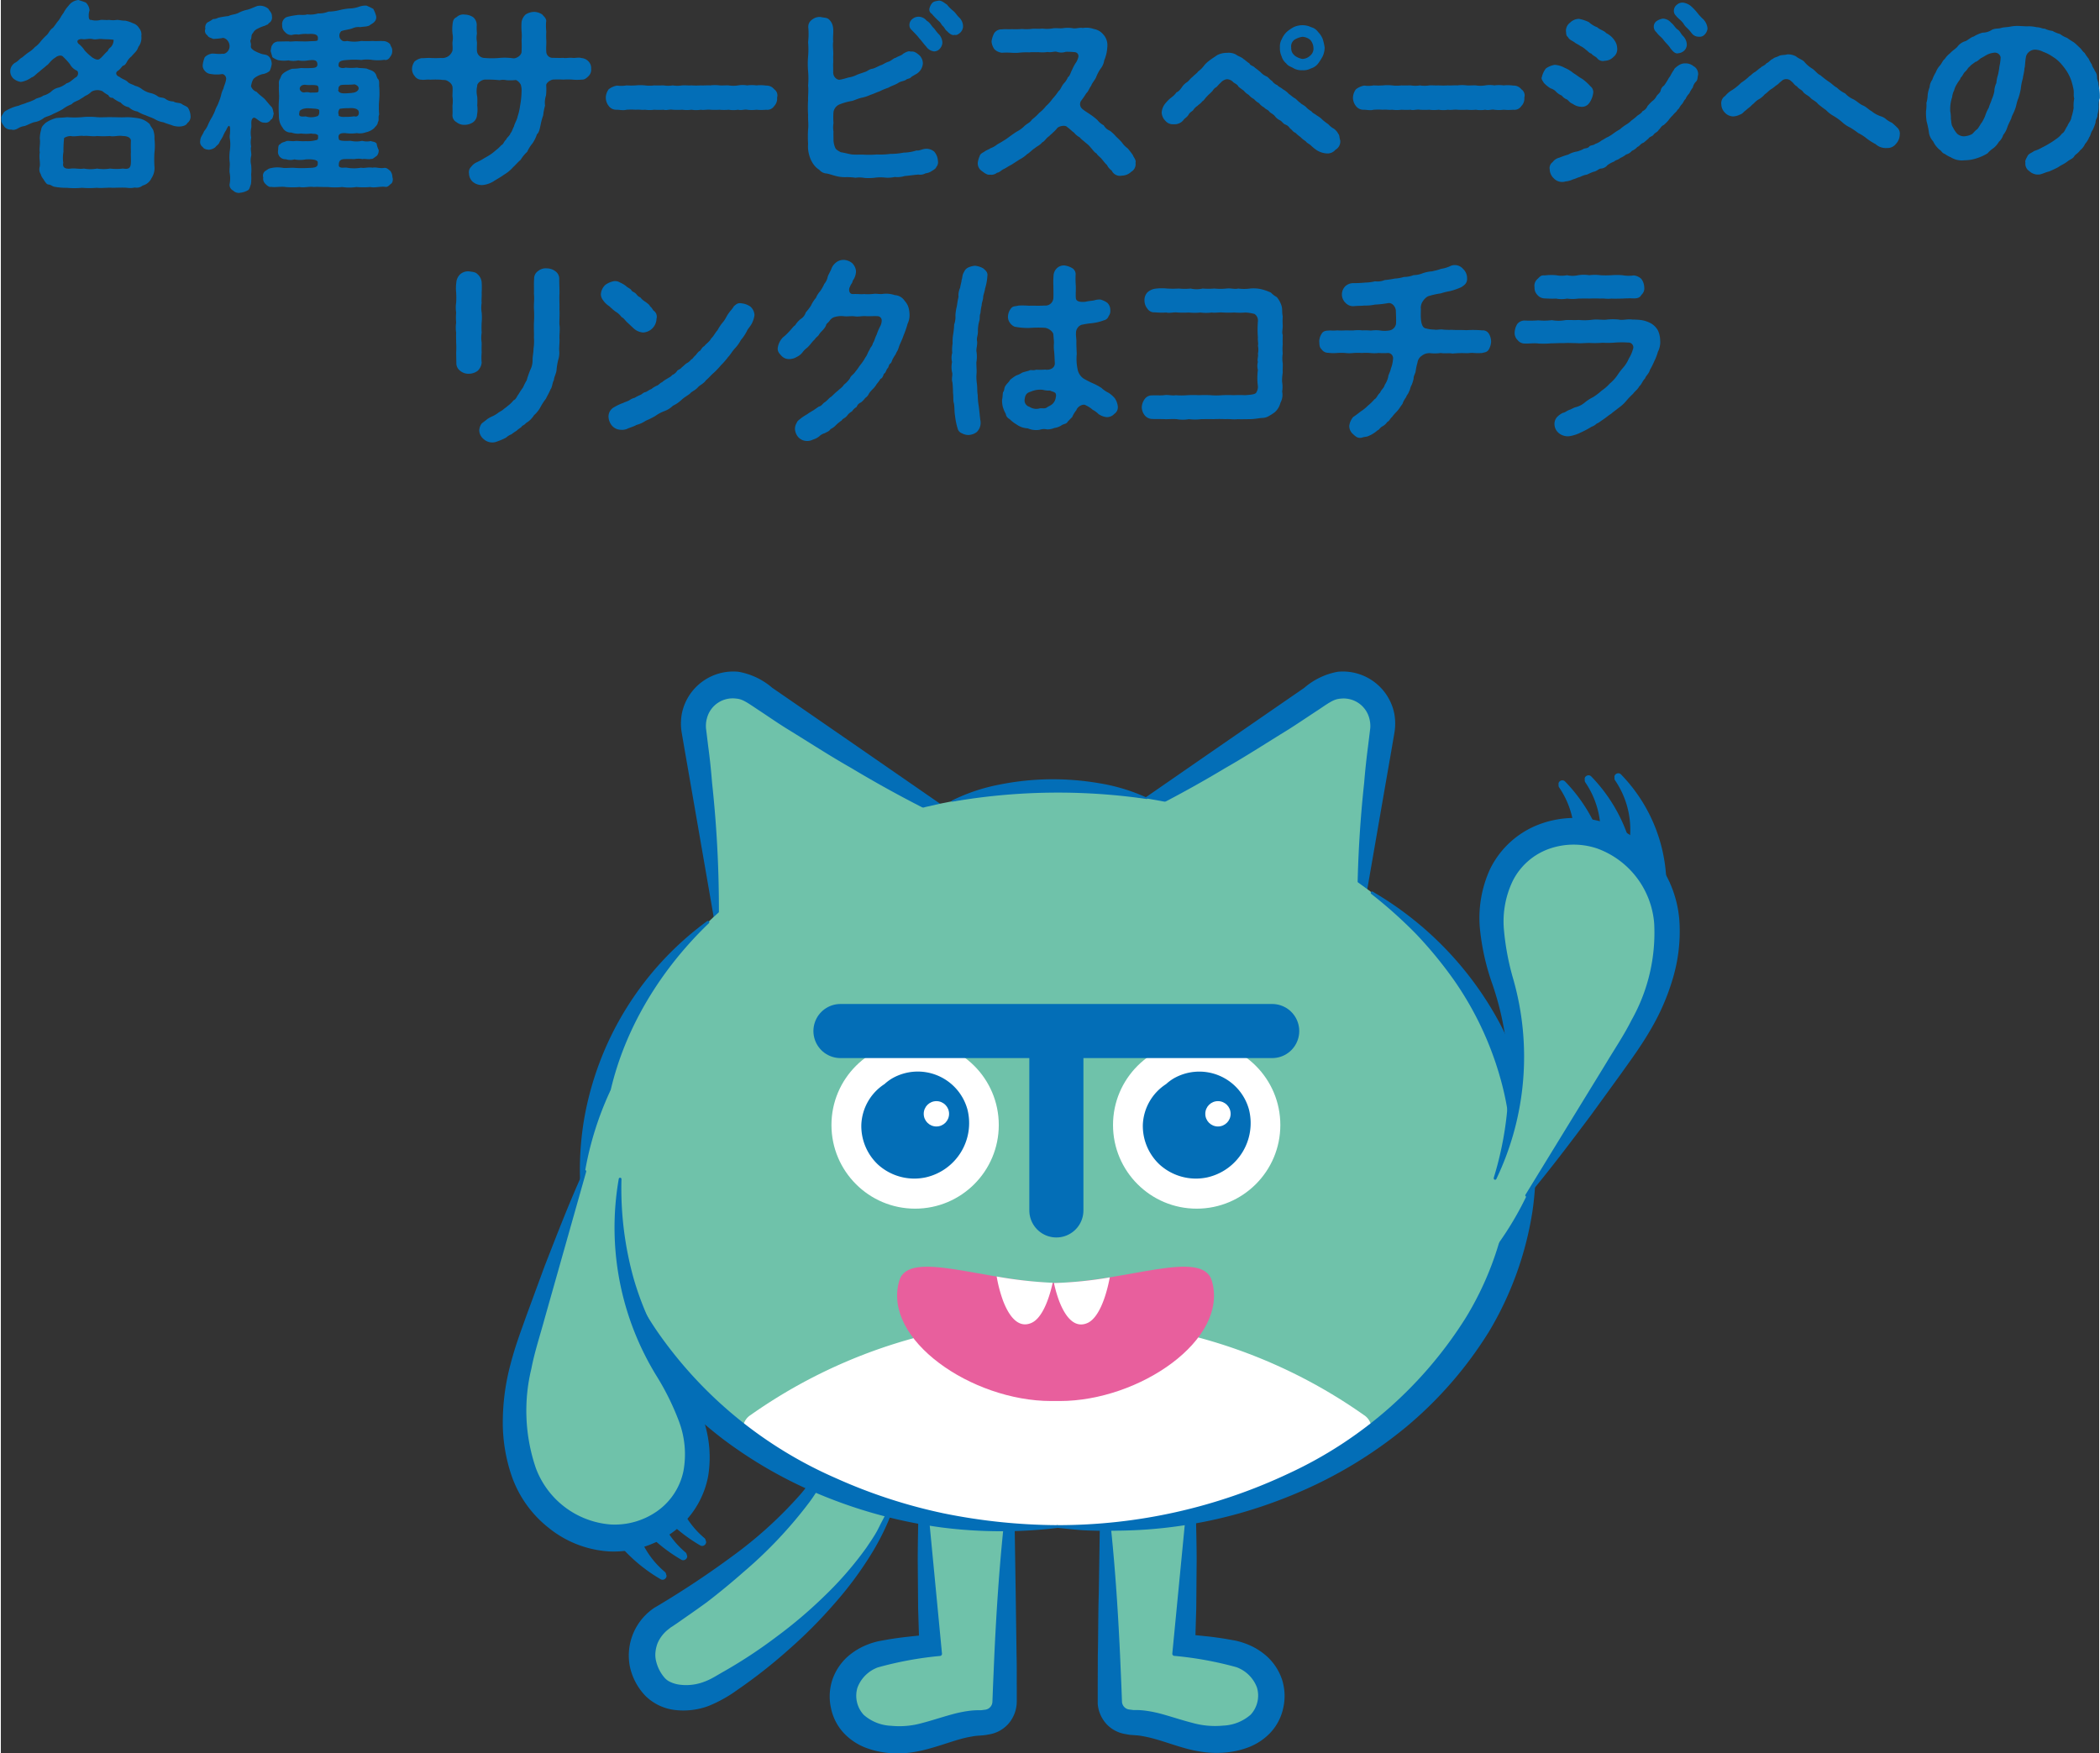 <svg xmlns="http://www.w3.org/2000/svg" viewBox="0 0 217.2 181.48" width="218" height="182"><rect x="0" y="0" width="217.2" height="181.48" fill="#333333" stroke="none"/><defs><style>.a{fill: #036eb7}.b{fill: #5fb5ae}.c{fill: #6fc2aa}.d{fill: #fff}.f{fill: none;stroke: #036eb7;stroke-linecap: round;stroke-linejoin: round;stroke-width: 5.6px}</style></defs><path class="a" d="M19.3 12.74c-.1.23-.43.34-.8.36a2.16 2.16 0 0 1-.89-.17 7.82 7.82 0 0 1-.78-.27 2.48 2.48 0 0 1-.92-.34c-.34-.17-.59-.23-.9-.38a4.14 4.14 0 0 1-.88-.4 1.61 1.61 0 0 1-.88-.44 1.43 1.43 0 0 1-.84-.48 3.26 3.26 0 0 1-.84-.5.4.4 0 0 1-.44-.27 3.05 3.05 0 0 1-.6-.4 1.25 1.25 0 0 0-1.15.04 2.02 2.02 0 0 1-.65.44 4.82 4.82 0 0 1-.48.31c-.25.2-.7.27-.92.55a3.6 3.6 0 0 0-.94.52 10.47 10.47 0 0 1-.97.48c-.38.23-.76.27-.99.44a2.12 2.12 0 0 1-.99.42c-.42.13-.67.3-1 .4a1.6 1.6 0 0 0-.65.23c-.3.17-.5.2-.7.13a.83.83 0 0 1-.73-.3c-.15-.24-.38-.47-.3-.77-.09-.23.12-.48.22-.65.04-.13.3-.27.57-.4a4.26 4.26 0 0 1 1-.35c.31-.15.48-.15.86-.32a4.7 4.7 0 0 0 .84-.34c.17-.15.5-.13.84-.38a2.17 2.17 0 0 0 .8-.4 1.56 1.56 0 0 1 .82-.44 2.72 2.72 0 0 0 .8-.44c.31-.08.44-.23.9-.59.34-.13.36-.65.13-.73a1.54 1.54 0 0 1-.7-.67 6.95 6.95 0 0 0-.67-.73c-.19-.25-.59-.15-.86.08-.5.31-.63.67-.88.8-.19.19-.5.4-.76.65-.34.23-.5.5-.8.59a2.52 2.52 0 0 1-1.1.46 1.53 1.53 0 0 1-.76-.34 1.03 1.03 0 0 1 .19-1.66c.27-.13.48-.44.7-.53.23-.19.4-.34.67-.53a2.86 2.86 0 0 0 .65-.54 2.66 2.66 0 0 0 .6-.59 6.91 6.91 0 0 1 .67-.7c.19-.21.31-.53.59-.7.23-.25.34-.48.6-.78.15-.19.3-.52.5-.76a3.42 3.42 0 0 1 .53-.76A1.41 1.41 0 0 1 8.04 0c.21.08.44.13.76.27a1.24 1.24 0 0 1 .38.8 1.7 1.7 0 0 0-.08.63c0 .23.08.4.25.36a1.93 1.93 0 0 0 .99 0c.23-.02.52.04.86 0a2.8 2.8 0 0 0 .84 0c.21 0 .44.08.84.08a3.28 3.28 0 0 1 .8.27 1.1 1.1 0 0 1 .63.5 1 1 0 0 1 .23.82 1.52 1.52 0 0 1-.31 1.13c-.13.46-.48.67-.7.97a1.7 1.7 0 0 0-.44.5c-.15.27-.23.42-.46.48-.1.06-.27.38-.55.54-.3.23-.06.53.19.6.3.25.65.31.86.53.17.19.46.23.76.4a1.97 1.97 0 0 1 .76.38 2.55 2.55 0 0 0 .78.36 2 2 0 0 1 .8.34c.17.17.57.1.8.27a1.37 1.37 0 0 0 .82.27c.3.19.57.1.86.25.21.17.55.25.67.42a1.75 1.75 0 0 1 .25.76.83.83 0 0 1-.33.81zm-3.4 3.04a11.1 11.1 0 0 0 0 1.45 1.86 1.86 0 0 1-.3 1.2 1.4 1.4 0 0 1-.93.78.93.93 0 0 1-.8.2 2.18 2.18 0 0 1-.8.03c-.5-.04-1.1 0-1.55 0-.46-.04-1.07.06-1.57 0a9.85 9.85 0 0 1-1.57 0 7.72 7.72 0 0 1-1.55 0 6.24 6.24 0 0 1-1.24-.1c-.27-.04-.38-.2-.6-.23-.27-.02-.3-.17-.48-.38-.1-.23-.3-.36-.38-.7a.95.95 0 0 1-.1-.8c.06-.5-.1-.9 0-1.45-.08-.4.08-.95 0-1.43a3.31 3.31 0 0 1 .13-.88c.06-.34.13-.42.46-.74a3.38 3.38 0 0 1 1.07-.5c.27-.06.84-.04 1.15-.1a9.6 9.6 0 0 0 1.55 0 7.82 7.82 0 0 1 1.57 0c.48.04 1.11-.02 1.57 0 .46 0 .97.04 1.55 0a8.2 8.2 0 0 1 1.24.13 2.24 2.24 0 0 1 1.1.6c.08.25.34.48.38.7a2.2 2.2 0 0 1 .1.8 6.47 6.47 0 0 1 0 1.43zm-2.45-1.07c.1-.42-.3-.63-.82-.63-.52-.08-.94.1-1.34 0a9.5 9.5 0 0 1-1.34 0c-.4.08-1.03-.06-1.36 0-.36-.08-.97.1-1.34 0a1.4 1.4 0 0 0-.7.2 11.33 11.33 0 0 0-.07 1.44 3.46 3.46 0 0 0-.02 1.13c-.13.6.36.65.8.6.36-.06.9.08 1.34 0a3.72 3.72 0 0 0 1.36 0 4.1 4.1 0 0 0 1.34 0 5.71 5.71 0 0 0 1.34 0c.55.08.8 0 .82-.6.02-.38-.02-.76 0-1.07 0-.26-.02-.66 0-1.06zM11.67 4.12c-.52-.08-.92-.04-1.2-.08-.38-.04-.65.1-1 0-.44-.08-.63.08-1.13 0-.42.04-.52.23-.31.48a2.77 2.77 0 0 1 .65.71 6.4 6.4 0 0 0 .8.73c.27.17.57.3.76.13.3-.23.59-.65.82-.8a.84.84 0 0 1 .31-.4 1.07 1.07 0 0 0 .3-.77zM26.14 12.2c-.34.19-.15.8-.23 1.07a2.47 2.47 0 0 0 0 .97 2.38 2.38 0 0 0 0 .94c-.1.25.06.7 0 .97a2.05 2.05 0 0 0 0 .94 4.91 4.91 0 0 1 0 .97 4.96 4.96 0 0 1-.02.99c-.1.25-.15.6-.36.67a2.01 2.01 0 0 1-.73.23.81.81 0 0 1-.76-.23.64.64 0 0 1-.36-.67 3.14 3.14 0 0 0 0-1.18c-.04-.34.06-.78 0-1.13a5.05 5.05 0 0 1 .02-1.13 4.25 4.25 0 0 0 .02-1.15 1.57 1.57 0 0 1 0-.63c0-.36.06-.76-.1-.8-.06-.02-.17.15-.3.44a3.53 3.53 0 0 0-.33.63c-.15.3-.3.48-.36.63-.08.23-.27.3-.44.52a1.25 1.25 0 0 1-.63.25c-.23 0-.57-.08-.65-.27a.62.62 0 0 1-.27-.65c0-.4.25-.6.4-1a2.45 2.45 0 0 0 .42-.7 6.1 6.1 0 0 1 .38-.73 5.76 5.76 0 0 0 .34-.71c.08-.3.3-.6.34-.78a5.67 5.67 0 0 0 .27-.78 2.65 2.65 0 0 1 .25-.71c.06-.3.21-.53.27-.92.08-.34-.25-.65-.48-.57a3.61 3.61 0 0 1-1.1-.02.9.9 0 0 1-.63-.34.8.8 0 0 1-.19-.7 2.75 2.75 0 0 1 .2-.7 1.27 1.27 0 0 1 .6-.34c.22-.1.7.06 1.25-.02.27.08.78-.32.71-.88s-.57-.84-.8-.73a9.07 9.07 0 0 1-.9.08c-.2-.13-.44-.1-.6-.38a.55.55 0 0 1-.2-.67.68.68 0 0 1 .2-.65 3.76 3.76 0 0 0 .6-.36 1 1 0 0 0 .52-.13 8.28 8.28 0 0 1 1.07-.18c.36-.17.57-.13.99-.3a3.38 3.38 0 0 1 1-.36c.42-.13.63-.25 1-.38a1.34 1.34 0 0 1 1.15.3c.17.31.36.4.36.78a.66.66 0 0 1-.34.71c-.1.19-.13.1-.38.25a4.08 4.08 0 0 0-.78.32.92.92 0 0 0-.46.44c-.21.17-.13.44-.21.65-.15.19.02.34 0 .6-.06.3.08.4.36.59a4.68 4.68 0 0 0 .8.34c.42.08.55.08.78.34a1.3 1.3 0 0 1 .21.7 2.81 2.81 0 0 1-.21.7 1.49 1.49 0 0 1-.78.34 2.36 2.36 0 0 0-.8.4c-.23.17-.3.59-.36.84a.96.96 0 0 0 .59.59c.27.3.5.44.8.71.31.34.38.46.67.78.25.19.23.63.3.74-.08.3-.1.59-.31.65a.61.61 0 0 1-.67.3c-.46.05-.9-.62-1.13-.49zm14.22 6.84c-.25.23-.34.34-.6.3-.48-.06-1.1.13-1.51.02a8.34 8.34 0 0 1-1.45 0 4.87 4.87 0 0 1-1.47 0 6.88 6.88 0 0 1-1.47 0c-.5.02-1.03-.04-1.47 0-.5-.08-1 .1-1.47 0a8.35 8.35 0 0 1-1.45 0c-.44-.08-1.1.06-1.5-.02-.19.08-.48-.19-.6-.32a.73.73 0 0 1-.21-.65.6.6 0 0 1 .21-.67c.23-.13.3-.25.6-.3a3.1 3.1 0 0 1 1.24-.02c.31.04.88-.04 1.22 0a10.84 10.84 0 0 0 1.47 0c.92 0 .92-.23.9-.63-.13-.27-.78-.27-1.24-.25a3.05 3.05 0 0 1-1.18 0 1.41 1.41 0 0 1-.88-.02.76.76 0 0 1-.8-.92c.02-.32 0-.55.21-.63.21-.23.38-.19.59-.3.17-.1.48 0 .88-.02.27-.06.65.04 1.18 0a3.28 3.28 0 0 0 1.05-.1c.3-.02.21-.3.23-.5-.3-.25-.46-.1-.7-.19a4.4 4.4 0 0 1-1.07 0 2.08 2.08 0 0 1-1-.1.94.94 0 0 1-.9-.5 1.85 1.85 0 0 1-.31-.6 2.47 2.47 0 0 1-.08-.71 11.44 11.44 0 0 1 0-1.47c.06-.53-.02-.92 0-1.49.02-.34-.06-.5.1-.76.15-.27.1-.4.42-.65a3.45 3.45 0 0 1 .84-.42 5.84 5.84 0 0 0 .94-.08 8.67 8.67 0 0 0 1.07 0c.55 0 .67-.19.6-.52-.08-.36-.48-.32-.94-.27a2.82 2.82 0 0 1-1.03 0 2.3 2.3 0 0 1-1 0 3.46 3.46 0 0 1-1.07-.02 2.1 2.1 0 0 1-.6-.31l-.19-.65c.06-.17.04-.5.21-.65.04-.17.42-.34.59-.32l1.05-.02c.25.06.67-.04 1.03 0 .38 0 .65.02 1.03 0 .55-.04.92 0 .97-.13.06-.36.06-.71-1-.63a3.52 3.52 0 0 0-.97.06 1.63 1.63 0 0 0-.7.04.82.82 0 0 1-.71-.3.87.87 0 0 1-.3-.71.8.8 0 0 1 .46-.84 5.74 5.74 0 0 1 1.03-.2c.27-.08.76.04 1.11-.08a2.6 2.6 0 0 0 1.11-.1 2.61 2.61 0 0 0 1.08-.19 4.7 4.7 0 0 0 1.13-.15 6.77 6.77 0 0 1 1-.17 3.16 3.16 0 0 0 1-.17 2.04 2.04 0 0 1 .8-.13 6.94 6.94 0 0 1 .71.34 3.31 3.31 0 0 1 .3.76c.06.42-.21.67-.57.86-.23.25-.76.2-1.07.27a1.45 1.45 0 0 0-.76.1c-.42.17-.86.17-1.22.32a.64.64 0 0 0-.1.78c.19.21.25.32.73.23a3.71 3.71 0 0 0 1.45 0 10.72 10.72 0 0 0 1.18 0c.46.04.73-.02 1.22.02a1.02 1.02 0 0 1 .59.32c.06.25.23.38.21.65a.9.9 0 0 1-.21.65c-.1.21-.38.4-.59.31a4.7 4.7 0 0 1-1.22.02 3.63 3.63 0 0 0-1.18 0 8.18 8.18 0 0 0-1.45 0c-.8.04-.92.21-.9.6.02.2.4.3.73.19a5.31 5.31 0 0 0 1.18 0c.23.06.6.04 1 .1.23.13.71.19.88.5.13.1.15.48.31.6.15.19.08.55.1.71a8.53 8.53 0 0 1 0 1.47 8.59 8.59 0 0 0 0 1.47c-.13.3.02.59-.13.78-.04.34-.23.42-.4.65a1.94 1.94 0 0 1-.86.42 1.8 1.8 0 0 1-.92.08 4.32 4.32 0 0 1-1.18 0c-.8-.04-.76.32-.67.67.17.17.63.13 1.22.13a2.77 2.77 0 0 0 1.18 0 1.9 1.9 0 0 0 .9.02c.17.08.46.06.6.27a1.98 1.98 0 0 0 .21.65.82.82 0 0 1-.21.63c-.23.13-.38.34-.59.3-.21.08-.63-.04-.88.02a2.25 2.25 0 0 0-.84 0c-.19 0-.5-.02-1.03 0-.57.02-.6.38-.57.74.19.25.57.1.84.15a4.16 4.16 0 0 0 1.45 0c.34.08.71-.08 1.2 0 .34-.08.73.1 1.22.02.3-.02.44.2.6.3a1.05 1.05 0 0 1 .23.67c.1.21.02.61-.17.69zm-7.41-7.64c-.06-.15-.46-.15-1.05-.19-.65-.04-1.05.23-.99.42-.15.46.19.46.65.42a1.84 1.84 0 0 0 1.18-.02c.16-.02.26-.29.21-.63zm-1.52-1.83a1.13 1.13 0 0 1 .59.02c.65-.02.82.02.86-.15.02-.32.02-.57-.21-.6-.31-.08-.78 0-1.13-.06-.46-.04-.63.27-.6.44a.45.45 0 0 0 .49.35zm4.91.04c.71-.02 1-.65.27-.88-.57.08-1.24 0-1.47.1-.3.23-.13.34-.23.54.16.33.47.33 1.44.25zm-1.39 2.35a.4.4 0 0 0 .13.08 1.19 1.19 0 0 0 .52.06 6.47 6.47 0 0 0 .99-.06c.31.1.5-.13.46-.42 0-.32-.42-.48-1.05-.42a5.44 5.44 0 0 0-.92.06.64.64 0 0 0-.1.65c-.02.02-.02.04-.02.06zM60.83 6.36a.97.97 0 0 1 .27.76.91.91 0 0 1-.27.76c-.27.27-.46.38-.7.36a4.86 4.86 0 0 1-.98 0 6.94 6.94 0 0 0-.92 0 9.79 9.79 0 0 0-1.1 0c-.24.04-.66.31-.68.57a5.91 5.91 0 0 1-.02 1.07 2.35 2.35 0 0 0-.1 1.05 6.05 6.05 0 0 0-.19 1 7.03 7.03 0 0 0-.27 1c-.1.44-.15.78-.38.97a3.57 3.57 0 0 1-.46.94 3.9 3.9 0 0 0-.55.88 3.49 3.49 0 0 0-.67.82c-.25.2-.59.6-.78.76a3.9 3.9 0 0 1-.94.78c-.42.3-.73.46-1 .63a2.66 2.66 0 0 1-1.03.42 1.46 1.46 0 0 1-1.2-.3 1.2 1.2 0 0 1-.4-.87.77.77 0 0 1 .23-.7 1.45 1.45 0 0 1 .57-.46c.44-.2.73-.4 1.03-.57a4.76 4.76 0 0 0 .94-.67 3.4 3.4 0 0 0 .57-.53c.23-.08.27-.4.52-.6.04-.19.36-.36.44-.65.15-.13.23-.5.36-.7.04-.27.31-.65.38-1.05a5.78 5.78 0 0 0 .25-1.1 8.8 8.8 0 0 0 .15-1.46 2.02 2.02 0 0 0-.08-.7 1.1 1.1 0 0 0-.5-.49 5.32 5.32 0 0 1-.99.02 1.64 1.64 0 0 0-.7 0 12.44 12.44 0 0 0-1.48-.06c-.4-.02-.88.4-.84.65a2.41 2.41 0 0 0 0 1.11 6.75 6.75 0 0 1 0 .92 2.83 2.83 0 0 1-.02.95 1.01 1.01 0 0 1-.4.78 1.54 1.54 0 0 1-.86.27 1.25 1.25 0 0 1-.86-.27.8.8 0 0 1-.42-.78c.02-.34 0-.55 0-.95a3.4 3.4 0 0 0 0-.92c-.02-.19.04-.59 0-1.03a.85.85 0 0 0-.4-.52c-.34-.25-.5-.13-.8-.2a10.05 10.05 0 0 0-1.13 0c-.25-.05-.63.05-.88 0a.83.83 0 0 1-.7-.37 1.15 1.15 0 0 1-.28-.76 1.38 1.38 0 0 1 .27-.76 1.63 1.63 0 0 1 .71-.34c.23.02.63-.04.88-.02a9.93 9.93 0 0 0 1.13 0 1.15 1.15 0 0 0 .8-.2 1.18 1.18 0 0 0 .4-.56c.04-.4-.02-.57 0-.9a2.35 2.35 0 0 0 0-.86 4.3 4.3 0 0 1 0-.9c.04-.38.08-.65.42-.8a1 1 0 0 1 .86-.27 1.6 1.6 0 0 1 .86.27 1.04 1.04 0 0 1 .37.8 6.9 6.9 0 0 0 .02.9 2.37 2.37 0 0 0 0 .86c.02.27-.02.42 0 .92a.8.8 0 0 0 .78.74 9.3 9.3 0 0 0 1.53 0 6.01 6.01 0 0 1 1.47.04c.34.02.86-.34.84-.7a10.57 10.57 0 0 0 0-1.15 4.73 4.73 0 0 0 0-.95 7.27 7.27 0 0 1 0-.96 1.35 1.35 0 0 1 .42-.78 1.7 1.7 0 0 1 .86-.27 1.56 1.56 0 0 1 .86.27c.15.19.48.42.4.78a5.2 5.2 0 0 0 .02.99 6.75 6.75 0 0 0 0 .92c.02.38-.04.71 0 1.15a.65.65 0 0 0 .65.65c.52 0 .73.02 1.11 0 .25.06.59-.04.92 0 .36.04.65-.08.97.02a1.1 1.1 0 0 1 .72.35zM80.05 10.98a.85.85 0 0 1-.84.38 5.18 5.18 0 0 1-1 0 3.8 3.8 0 0 1-.96 0c-.27-.06-.6.1-.94 0a3.01 3.01 0 0 1-.97 0 4.77 4.77 0 0 1-.94 0 7.6 7.6 0 0 1-.97 0c-.31-.04-.67.06-.97 0a3 3 0 0 1-.97 0 3.76 3.76 0 0 1-.97 0 7.59 7.59 0 0 1-.97 0c-.34-.06-.73.1-.94 0a7.57 7.57 0 0 1-.97 0 3.71 3.71 0 0 1-.97 0c-.42.04-.55-.04-.94 0a7.17 7.17 0 0 0-.97 0 1.2 1.2 0 0 1-.4.04c-.2 0-.42-.04-.6-.04a.97.97 0 0 1-.83-.38 1.41 1.41 0 0 1-.31-.88 1.53 1.53 0 0 1 .3-.86 1.93 1.93 0 0 1 .87-.38 3.05 3.05 0 0 0 .97-.02 7.56 7.56 0 0 0 .97 0 4.62 4.62 0 0 1 .94 0 3.76 3.76 0 0 0 .97 0c.23.02.67 0 .97 0a2.86 2.86 0 0 0 .94 0 3 3 0 0 0 .97 0c.38-.02.59.02.97 0a7.58 7.58 0 0 0 .97 0c.23.02.7-.02.97 0a3.68 3.68 0 0 1 .97 0c.4.02.7-.02.94 0a3 3 0 0 0 .97 0 2.8 2.8 0 0 1 .94 0 3.63 3.63 0 0 1 .97 0 3.9 3.9 0 0 1 .99.02 1 1 0 0 1 .84.38.77.77 0 0 1 .3.86 1.1 1.1 0 0 1-.3.88zM96.62 15.7a1.62 1.62 0 0 1 .38.96.76.76 0 0 1-.17.63c-.04.15-.23.27-.48.42a1.34 1.34 0 0 1-.63.23 1.15 1.15 0 0 1-.76.13c-.46.04-1.1.13-1.4.15a2.5 2.5 0 0 1-1.03.1 3.31 3.31 0 0 1-1.05.06 4.15 4.15 0 0 0-1.03.02 6 6 0 0 1-1.05.02 2.84 2.84 0 0 0-.94-.02 5.85 5.85 0 0 0-1.03-.06 3.62 3.62 0 0 1-1.03-.13c-.31-.08-.65-.2-.92-.25a1.06 1.06 0 0 1-.76-.38 2.1 2.1 0 0 1-.6-.57 2.98 2.98 0 0 1-.46-1.01 3.17 3.17 0 0 1-.1-1.1 12.1 12.1 0 0 1 0-1.51c.06-.52-.02-.92 0-1.5a12.08 12.08 0 0 1 0-1.51c-.02-.48.06-.92 0-1.51a9.02 9.02 0 0 0 0-1.51 9.09 9.09 0 0 1 0-1.51 8.8 8.8 0 0 0 0-1.49 7.52 7.52 0 0 0 .02-1.53.87.87 0 0 1 .4-.8 1.22 1.22 0 0 1 .88-.27c.4.1.65.04.88.27a1.32 1.32 0 0 1 .4.8c.08.46-.04.99.02 1.47-.08.52.04 1 0 1.43-.02.34.02.54 0 .76-.02.2 0 .67 0 .94-.04.52.4.88.7.82.44-.08.71-.19.9-.23a2.86 2.86 0 0 0 .84-.27c.17-.08.55-.19.84-.3.25-.06.46-.31.82-.34.3-.1.46-.2.82-.36.21-.04.48-.27.8-.36.3-.1.5-.36.78-.42.25-.17.52-.19.76-.42.3-.17.55-.3.76-.21.38-.04.55.1.88.36a1.2 1.2 0 0 1 .38.86 1.39 1.39 0 0 1-.63 1.07c-.17.1-.38.21-.57.34-.13.19-.42.17-.52.27-.17.15-.59.17-.82.34-.36.23-.71.3-1.03.5a6.17 6.17 0 0 0-.92.38c-.31.1-.59.25-.94.36a3.99 3.99 0 0 1-.97.31c-.38.1-.73.27-.94.32a6.16 6.16 0 0 0-1.24.34 1.03 1.03 0 0 0-.67.8 6.88 6.88 0 0 0 0 1.15 2.6 2.6 0 0 0 0 .9c-.02.21 0 .57 0 .9a2.2 2.2 0 0 0 .19.78c.06.15.25.27.57.44.42.06.84.19 1.15.23.5.04.88 0 1.2.02a10.45 10.45 0 0 0 1.39-.02 7.49 7.49 0 0 0 1.39-.06 6.72 6.72 0 0 0 1.36-.13 4.64 4.64 0 0 0 1.36-.23c.15.06.48-.08.7-.13a1.25 1.25 0 0 1 1.12.26zm.48-12.15a1.32 1.32 0 0 1 .36.9 1.03 1.03 0 0 1-.27.6.77.77 0 0 1-.6.27 1.16 1.16 0 0 1-.82-.52c-.21-.21-.48-.6-.71-.84-.25-.34-.48-.53-.76-.84a.65.65 0 0 1-.25-.55.77.77 0 0 1 .3-.6 1.01 1.01 0 0 1 .63-.24 1.1 1.1 0 0 1 .86.42c.36.2.48.53.67.7.19.19.38.51.59.7zm2.23-.19c-.19.17-.38.31-.6.25-.27.1-.59-.17-.8-.4-.21-.15-.21-.32-.44-.53-.1-.08-.19-.31-.34-.44a9.67 9.67 0 0 1-.8-.82.5.5 0 0 1-.23-.53 1.29 1.29 0 0 1 .3-.59c.15-.17.44-.19.63-.23.34-.04.59.23.88.4a4 4 0 0 0 .67.67c.21.17.4.5.63.7a1.28 1.28 0 0 1 .37.91.94.94 0 0 1-.27.61zM117.18 16.06c.08.25.36.48.27.8a.89.89 0 0 1-.44.92 1.42 1.42 0 0 1-.97.4.93.93 0 0 1-1.05-.52 1.6 1.6 0 0 1-.5-.59c-.2-.17-.42-.48-.52-.59-.15-.2-.44-.38-.55-.59-.25-.13-.42-.42-.57-.57a2.77 2.77 0 0 0-.57-.55c-.21-.2-.46-.36-.6-.55a1.88 1.88 0 0 1-.6-.5c-.18-.1-.33-.3-.7-.57-.22-.25-.87-.08-1.02.1a3.43 3.43 0 0 1-.46.48c-.06.08-.21.17-.38.36-.36.23-.42.5-.73.65-.23.3-.52.38-.76.6-.27.15-.6.53-.78.6a3.4 3.4 0 0 1-.8.57l-.82.53c-.4.2-.48.3-.86.48-.21.1-.4.34-.65.36a.92.92 0 0 1-.73.2c-.31.07-.65-.24-.88-.4a.95.95 0 0 1-.38-.89 2.48 2.48 0 0 1 .19-.63c.04-.19.2-.3.46-.44.2-.17.55-.27.67-.38a2.21 2.21 0 0 0 .65-.36c.13-.1.46-.25.63-.38a4.84 4.84 0 0 0 .6-.4c.19-.13.46-.34.82-.57a3.18 3.18 0 0 0 .82-.6c.3-.27.57-.34.76-.65a5.4 5.4 0 0 0 .76-.7 3.83 3.83 0 0 0 .7-.7 4.09 4.09 0 0 0 .66-.74 5.92 5.92 0 0 0 .63-.8c.25-.19.3-.54.59-.84a1.98 1.98 0 0 0 .38-.6c.23-.15.3-.55.46-.82a3.76 3.76 0 0 1 .4-.73 2 2 0 0 0 .23-.57.41.41 0 0 0-.36-.48 8.3 8.3 0 0 0-.94-.04 1.44 1.44 0 0 1-.94 0c-.27-.06-.6.1-.94.02a3.65 3.65 0 0 1-.94.02c-.42.02-.65-.02-.94.02a7.59 7.59 0 0 0-.94.02 4.52 4.52 0 0 1-.94.02 7.24 7.24 0 0 0-.97 0 1.29 1.29 0 0 1-.78-.36 1.56 1.56 0 0 1-.3-.82 2.61 2.61 0 0 1 .27-.84.9.9 0 0 1 .78-.4c.36-.04.67 0 1.07-.02a8.67 8.67 0 0 0 1.05-.02 4.3 4.3 0 0 0 1.05-.02c.3-.02.65.02 1.05-.02a3.49 3.49 0 0 0 1.05-.02c.4-.06.76.02 1.05-.02a3.32 3.32 0 0 1 1.03 0c.3.08.7-.1 1.05-.02a2.2 2.2 0 0 1 1.13.1 1.62 1.62 0 0 1 .97.55 1.63 1.63 0 0 1 .44 1.2 5.37 5.37 0 0 1-.08.71 4.47 4.47 0 0 1-.25.8 1.78 1.78 0 0 1-.38.86 4.34 4.34 0 0 0-.46.88c-.1.25-.44.63-.5.86-.25.34-.27.57-.52.8a8.66 8.66 0 0 1-.55.8.64.64 0 0 0 .15.82c.27.23.67.46.86.6a5.66 5.66 0 0 1 .7.55 1.98 1.98 0 0 0 .65.54 1.3 1.3 0 0 0 .65.57 3.98 3.98 0 0 1 .63.6 8.26 8.26 0 0 1 .6.6 2.45 2.45 0 0 0 .6.62 7.53 7.53 0 0 1 .54.7zM138.15 15.5a1.07 1.07 0 0 1-.94.38 2.18 2.18 0 0 1-1.1-.4 4.46 4.46 0 0 1-.52-.44c-.17-.15-.42-.25-.52-.42a2.67 2.67 0 0 1-.55-.44 3.8 3.8 0 0 1-.52-.44c-.25-.08-.3-.27-.55-.44a.98.98 0 0 0-.52-.42c-.23-.1-.3-.32-.55-.44a1.39 1.39 0 0 1-.52-.44c-.17-.2-.44-.3-.55-.44-.13-.2-.38-.23-.55-.44a1.52 1.52 0 0 1-.52-.44 1.78 1.78 0 0 1-.52-.42 1.77 1.77 0 0 1-.55-.44 1.89 1.89 0 0 1-.52-.44c-.13-.1-.34-.23-.55-.42-.1-.21-.27-.27-.52-.44a.9.9 0 0 0-.7-.32 1.11 1.11 0 0 0-.63.38c-.2.17-.36.4-.46.46-.27.13-.34.4-.48.48-.1.13-.3.27-.48.48-.2.19-.3.42-.46.48-.17.25-.44.38-.48.46a1.5 1.5 0 0 0-.48.48c-.17.15-.36.23-.48.48-.17.25-.38.34-.48.48a1.17 1.17 0 0 1-1.05.48 1 1 0 0 1-.86-.36 1.3 1.3 0 0 1-.38-.84 1.64 1.64 0 0 1 .42-1 3.57 3.57 0 0 1 .57-.56 2.23 2.23 0 0 0 .55-.55c.23-.06.44-.36.57-.55a1.85 1.85 0 0 1 .55-.52c.25-.21.27-.32.57-.55.1-.13.44-.36.55-.54a2.58 2.58 0 0 0 .57-.55 2.6 2.6 0 0 1 .55-.54c.17-.15.6-.42.86-.6a2.16 2.16 0 0 1 1-.23 1.66 1.66 0 0 1 .92.17c.3.23.55.23.8.48.13.06.32.27.6.44.12.27.4.23.58.46.15.1.36.27.57.44a1.67 1.67 0 0 0 .6.44c.22.08.4.4.58.46a1.3 1.3 0 0 0 .57.46c.1.15.38.25.6.44a2.2 2.2 0 0 1 .58.46c.25.17.42.34.6.44.18.08.35.34.56.46.17.19.31.2.6.44a2.2 2.2 0 0 0 .58.46c.13.2.34.25.57.44a2.6 2.6 0 0 1 .6.46 5.52 5.52 0 0 0 .58.44 1.98 1.98 0 0 0 .57.46 1.47 1.47 0 0 1 .46.53c.15.17.1.4.2.67a.97.97 0 0 1-.49.98zm-5.58-9.68a1.93 1.93 0 0 1-.17-.9 1.53 1.53 0 0 1 .2-.88 2.2 2.2 0 0 1 .5-.73 3.96 3.96 0 0 1 .72-.5 2.16 2.16 0 0 1 .9-.2 2 2 0 0 1 .9.2 1.28 1.28 0 0 1 .73.5 2.18 2.18 0 0 1 .48.73 5.6 5.6 0 0 1 .2.88 2.25 2.25 0 0 1-.2.9 5.36 5.36 0 0 1-.48.76 1.45 1.45 0 0 1-.73.5 1.71 1.71 0 0 1-.9.19 1.68 1.68 0 0 1-.9-.2c-.25-.16-.57-.22-.76-.5a1.5 1.5 0 0 1-.49-.75zm1.34-.08a1.78 1.78 0 0 0 .82.36 1.2 1.2 0 0 0 .8-.34.93.93 0 0 0 .34-.82 1.32 1.32 0 0 0-.34-.82 1.35 1.35 0 0 0-.8-.31 2.14 2.14 0 0 0-.82.3.85.85 0 0 0-.34.83.92.92 0 0 0 .34.79zM157.39 10.98a.85.85 0 0 1-.84.38 5.18 5.18 0 0 1-.99 0 3.8 3.8 0 0 1-.97 0c-.27-.06-.59.1-.94 0a3.01 3.01 0 0 1-.97 0 4.77 4.77 0 0 1-.94 0 7.6 7.6 0 0 1-.97 0c-.32-.04-.67.06-.97 0a3 3 0 0 1-.97 0 3.76 3.76 0 0 1-.97 0 7.59 7.59 0 0 1-.97 0c-.34-.06-.73.1-.94 0a7.57 7.57 0 0 1-.97 0 3.71 3.71 0 0 1-.97 0c-.42.04-.55-.04-.94 0a7.17 7.17 0 0 0-.97 0 1.2 1.2 0 0 1-.4.04c-.19 0-.42-.04-.59-.04a.97.97 0 0 1-.84-.38 1.41 1.41 0 0 1-.31-.88 1.53 1.53 0 0 1 .31-.86 1.93 1.93 0 0 1 .86-.38 3.05 3.05 0 0 0 .97-.02 7.56 7.56 0 0 0 .97 0 4.62 4.62 0 0 1 .94 0 3.76 3.76 0 0 0 .97 0c.23.02.67 0 .97 0a2.86 2.86 0 0 0 .94 0 3 3 0 0 0 .97 0c.38-.02.59.02.97 0a7.58 7.58 0 0 0 .97 0c.23.02.71-.02.97 0a3.68 3.68 0 0 1 .97 0c.4.02.7-.02.94 0a3 3 0 0 0 .97 0 2.8 2.8 0 0 1 .94 0 3.63 3.63 0 0 1 .97 0 3.9 3.9 0 0 1 .99.02 1 1 0 0 1 .84.38.77.77 0 0 1 .31.86 1.1 1.1 0 0 1-.31.88zM161 9.51a1.2 1.2 0 0 0-.58-.36 3.39 3.39 0 0 1-.7-.57c-.13-.23-.3-.42-.21-.59a2.25 2.25 0 0 1 .42-.9 2.18 2.18 0 0 1 .92-.38 2.54 2.54 0 0 1 1.03.31 3.54 3.54 0 0 1 .9.55c.3.17.55.4.92.6a5.05 5.05 0 0 1 .84.76.76.76 0 0 1 .27.8 2.23 2.23 0 0 1-.38.92.92.92 0 0 1-.9.4 1.55 1.55 0 0 1-.82-.3c-.27-.1-.34-.23-.57-.44a1.3 1.3 0 0 1-.57-.42 1.72 1.72 0 0 1-.57-.38zm14.27-2.63a.93.93 0 0 1 .42.84c-.08.36-.04.53-.2.71a1.2 1.2 0 0 0-.35.63 2.88 2.88 0 0 0-.36.6 1.95 1.95 0 0 0-.4.6c-.15.1-.2.35-.4.56-.2.2-.25.46-.44.55-.06.2-.25.27-.46.55a3.45 3.45 0 0 0-.46.53 3.73 3.73 0 0 1-.5.5c-.25.08-.38.42-.5.48-.13.25-.38.3-.52.48-.13.23-.46.23-.55.44-.1.06-.44.4-.55.44-.27.08-.38.36-.6.42a1.42 1.42 0 0 1-.56.4 1.14 1.14 0 0 1-.6.38 2.43 2.43 0 0 1-.6.36c-.26.23-.43.17-.66.38a2.9 2.9 0 0 0-.67.36.94.94 0 0 1-.7.36c-.2.02-.46.3-.71.32-.3.1-.6.25-.71.3a2.49 2.49 0 0 0-.73.25c-.21.04-.42.17-.73.25a2.16 2.16 0 0 1-.76.21 1.18 1.18 0 0 1-1.24-.34 1.27 1.27 0 0 1-.4-.88.76.76 0 0 1 .3-.78 1.19 1.19 0 0 1 .7-.46 7.98 7.98 0 0 1 .92-.32 2.69 2.69 0 0 1 .92-.32 3.17 3.17 0 0 0 .6-.23c.17-.13.44-.06.63-.25.1-.19.46-.13.63-.3a1.96 1.96 0 0 0 .65-.35c.3-.15.48-.3.65-.36a4.04 4.04 0 0 0 .63-.4 5.56 5.56 0 0 1 .63-.4 4.67 4.67 0 0 1 .6-.46 2.73 2.73 0 0 0 .6-.46 4.6 4.6 0 0 0 .57-.46c.17-.15.44-.25.57-.5a.99.99 0 0 0 .52-.53 5.69 5.69 0 0 1 .5-.52 1.35 1.35 0 0 0 .44-.52c.2-.25.36-.34.42-.55a.82.82 0 0 1 .36-.54 6.8 6.8 0 0 0 .5-.8c.17-.17.25-.48.52-.82.02-.15.3-.34.5-.48a1.2 1.2 0 0 1 .67-.19 1.28 1.28 0 0 1 .9.33zm-13.05-3.04c-.23-.17-.17-.38-.21-.59a1.03 1.03 0 0 1 .42-.9 1.34 1.34 0 0 1 .92-.4 4.18 4.18 0 0 1 1.03.34 2.65 2.65 0 0 0 .88.54c.21.23.71.34.92.6a2.19 2.19 0 0 1 .86.76 1.45 1.45 0 0 1 .27.8.99.99 0 0 1-.38.9 1.26 1.26 0 0 1-.9.4.75.75 0 0 1-.82-.3c-.17-.15-.46-.27-.57-.44-.25-.06-.42-.32-.57-.4a2.27 2.27 0 0 0-.59-.4c-.19-.15-.46-.25-.6-.38-.22-.15-.55-.27-.66-.53zm9.13-.52a.75.75 0 0 1-.25-.55.68.68 0 0 1 .3-.59 1.51 1.51 0 0 1 .63-.25 1.13 1.13 0 0 1 .86.42c.25.17.42.53.67.7.3.2.31.44.6.71a1.33 1.33 0 0 1 .36.88.9.9 0 0 1-.27.6 1.02 1.02 0 0 1-.6.27c-.34.1-.6-.23-.82-.5-.17-.3-.5-.57-.71-.86-.22-.31-.53-.48-.76-.83zm4.93-1.26a1.5 1.5 0 0 1 .38.9 1.03 1.03 0 0 1-.27.59.67.67 0 0 1-.6.25.9.9 0 0 1-.78-.38 4.28 4.28 0 0 0-.46-.52 1.79 1.79 0 0 1-.38-.46c-.25-.36-.59-.55-.76-.8a.67.67 0 0 1-.23-.55.77.77 0 0 1 .3-.59.87.87 0 0 1 .63-.23 1.6 1.6 0 0 1 .88.4 5.5 5.5 0 0 1 .65.7 4.8 4.8 0 0 0 .66.69zM196.56 13.96a1.43 1.43 0 0 1-.4.94 1.08 1.08 0 0 1-.92.42 1.55 1.55 0 0 1-1.18-.4 6.07 6.07 0 0 1-.94-.6 4.5 4.5 0 0 0-.86-.55 8.38 8.38 0 0 0-.84-.57 3.29 3.29 0 0 1-.86-.59 6.47 6.47 0 0 0-.82-.59 3.2 3.2 0 0 1-.82-.63 9.75 9.75 0 0 1-.82-.63c-.23-.3-.6-.42-.78-.63-.21-.25-.63-.38-.8-.67-.1-.15-.44-.27-.6-.52-.3-.15-.35-.36-.58-.52a.71.71 0 0 0-1.05 0c-.27.2-.3.31-.55.44a3.52 3.52 0 0 1-.44.34c-.3.17-.4.36-.7.55a2.27 2.27 0 0 1-.7.57 2.16 2.16 0 0 0-.44.38c-.27.2-.25.25-.5.44s-.34.3-.52.42a.91.91 0 0 1-.46.32 1.69 1.69 0 0 1-.65.17 1.18 1.18 0 0 1-.86-.38 1.25 1.25 0 0 1-.38-.86.89.89 0 0 1 .4-.88 2.63 2.63 0 0 1 .76-.63 5.98 5.98 0 0 0 .9-.74 5.54 5.54 0 0 0 .88-.7c.15-.06.27-.27.57-.42.15-.1.34-.3.57-.44.08-.13.46-.23.6-.46.23-.06.4-.36.65-.44.2-.19.36-.15.7-.34.32-.1.5-.04.79-.13a1.76 1.76 0 0 1 .92.21c.23.21.6.32.82.52a3.23 3.23 0 0 0 .88.76c.3.21.52.55.82.67a10.09 10.09 0 0 0 .84.65c.3.17.55.48.86.63a3.09 3.09 0 0 0 .86.6 2.53 2.53 0 0 0 .9.63c.38.23.57.44.9.6.36.13.67.48.92.6a3.13 3.13 0 0 0 .97.54 1.42 1.42 0 0 1 .57.32 2.52 2.52 0 0 0 .57.34 6.45 6.45 0 0 1 .57.52.83.83 0 0 1 .25.74zM217.16 11.04a3.2 3.2 0 0 1-.13.82c.02.36-.21.48-.2.82a4.96 4.96 0 0 1-.3.78c-.18.2-.22.6-.35.73a2.34 2.34 0 0 1-.44.71 1.63 1.63 0 0 1-.5.65c-.21.31-.46.4-.6.6-.13.27-.48.36-.73.57-.34.27-.71.4-.92.57-.38.21-.7.34-.97.46-.36.08-.57.21-.92.3a1.29 1.29 0 0 1-1.13-.34.89.89 0 0 1-.4-.88c-.08-.19.13-.5.25-.74.17-.23.42-.27.65-.46a3.7 3.7 0 0 0 .82-.36 6.99 6.99 0 0 0 .73-.4 6.7 6.7 0 0 0 .7-.46 2.43 2.43 0 0 0 .64-.59c.27-.13.34-.5.57-.8.06-.25.36-.5.4-.88a5.92 5.92 0 0 0 .23-.96 4.03 4.03 0 0 1 .06-.99c-.1-.27 0-.6-.08-.97a7.15 7.15 0 0 0-.25-.95 4.63 4.63 0 0 0-.42-.86 6.41 6.41 0 0 0-.57-.76 3.53 3.53 0 0 0-.88-.76 4.14 4.14 0 0 0-1-.52 2 2 0 0 0-.84-.23.99.99 0 0 0-.94.67c-.13.63-.08.97-.17 1.26-.02.42-.15.8-.17 1.05a5.65 5.65 0 0 0-.21 1.07 6.29 6.29 0 0 1-.27 1.03c-.17.4-.2.8-.31 1.03-.13.44-.36.73-.4 1-.13.3-.3.57-.44 1a2.36 2.36 0 0 1-.4.72 1.5 1.5 0 0 1-.44.7 2.54 2.54 0 0 1-.55.65 3.16 3.16 0 0 0-.63.55 4.79 4.79 0 0 1-1.15.52 3.93 3.93 0 0 1-1.24.2 2.16 2.16 0 0 1-1.4-.3 3.17 3.17 0 0 1-.63-.35c-.3-.1-.32-.3-.57-.46a2.59 2.59 0 0 1-.65-.86 1.65 1.65 0 0 1-.44-.99 10.1 10.1 0 0 0-.23-1.07 6.11 6.11 0 0 1-.06-1.07 3.94 3.94 0 0 0 .04-.84 3.2 3.2 0 0 0 .13-.82 3.18 3.18 0 0 1 .2-.8 1.51 1.51 0 0 1 .28-.78 3.5 3.5 0 0 1 .36-.76 2.26 2.26 0 0 1 .42-.7c.19-.19.3-.55.5-.67a2.46 2.46 0 0 1 .55-.6c.3-.32.57-.46.76-.67a1.56 1.56 0 0 1 .84-.59c.2-.06.57-.42.86-.48a3.35 3.35 0 0 1 .92-.4 1.75 1.75 0 0 0 .97-.3c.36-.17.67-.08.99-.2.27-.07.55-.05.99-.14a3.78 3.78 0 0 1 1-.04c.23 0 .48.04.84.02a4.06 4.06 0 0 1 .82.1c.36 0 .52.15.82.15a2.5 2.5 0 0 0 .8.23 3.12 3.12 0 0 0 .78.32 2.63 2.63 0 0 0 .73.4 7.8 7.8 0 0 0 .7.46c.27.21.44.4.63.57s.27.38.48.52a4.7 4.7 0 0 0 .42.6 4.6 4.6 0 0 0 .34.62c.04.27.25.44.3.65a1.02 1.02 0 0 1 .23.7c0 .25.17.42.15.7a5.72 5.72 0 0 1 .13 1.43 2.29 2.29 0 0 0-.1.87zM207 5.92a.6.6 0 0 0-.7-.46 2 2 0 0 0-.67.19c-.21.1-.42.25-.6.34-.17.06-.4.38-.65.42-.27.23-.42.27-.57.48-.19.1-.25.34-.5.55-.19.19-.27.48-.44.59-.04.21-.21.34-.38.65a2.1 2.1 0 0 0-.3.67 2.12 2.12 0 0 0-.21.71 3.87 3.87 0 0 0-.19 1.47 3.59 3.59 0 0 1 .06.8c.06.19.02.59.21.84a2.84 2.84 0 0 0 .44.67 1.06 1.06 0 0 0 .73.27 2.13 2.13 0 0 0 .78-.21c.17-.1.31-.36.57-.52.21-.25.31-.5.48-.71a4 4 0 0 0 .36-.73 4.1 4.1 0 0 1 .36-.8c.08-.32.23-.57.3-.84a3.94 3.94 0 0 0 .27-.84 2.01 2.01 0 0 1 .21-.86 3.73 3.73 0 0 1 .17-.86 7.03 7.03 0 0 0 .15-.88 4.44 4.44 0 0 0 .12-.94zM49.77 37.55a1.34 1.34 0 0 1-.42.84 1.55 1.55 0 0 1-.9.3 1.34 1.34 0 0 1-.9-.3.98.98 0 0 1-.4-.84l-.02-1.05a8.4 8.4 0 0 0 0-1.03c0-.42-.02-.67 0-1.03a3.52 3.52 0 0 1 0-1.05 5.62 5.62 0 0 1 0-1.03 3.38 3.38 0 0 1 0-1.03 8.75 8.75 0 0 0 0-1.05 4.4 4.4 0 0 1 .02-1.05 1.26 1.26 0 0 1 .4-.84 1.23 1.23 0 0 1 .9-.3c.4.06.67.06.9.3a1.25 1.25 0 0 1 .42.84 9.11 9.11 0 0 1 0 1.07c.02.4-.04.76 0 1.03a3.38 3.38 0 0 0 0 1.03 5.6 5.6 0 0 1 0 1.03 8.66 8.66 0 0 0 0 1.05 3.34 3.34 0 0 0 0 1.03c0 .3-.02.6 0 1.03a5.82 5.82 0 0 0 0 1.05zm8.06-2.4c0 .44-.04.76-.04 1.07a2.43 2.43 0 0 1-.1 1.05 7 7 0 0 0-.17 1.03c-.02.34-.27.76-.27 1.03-.2.4-.15.7-.36.99-.17.42-.36.7-.46.94a6 6 0 0 0-.57.88 2.97 2.97 0 0 1-.67.84 2.42 2.42 0 0 1-.84.82c-.17.23-.4.23-.48.42a3.53 3.53 0 0 0-.5.38 4.67 4.67 0 0 0-.52.36 1.65 1.65 0 0 0-.55.34 6.79 6.79 0 0 1-1.1.46 1.32 1.32 0 0 1-1.24-.32 1.21 1.21 0 0 1-.44-.9 1.36 1.36 0 0 1 .23-.67c.06-.08.4-.31.57-.46a2.73 2.73 0 0 1 .57-.32 3.3 3.3 0 0 0 .57-.34c.08-.08.4-.23.52-.34.19-.17.3-.21.5-.4a3.03 3.03 0 0 0 .59-.57c.27-.1.34-.42.52-.63a6.37 6.37 0 0 1 .46-.7 6.14 6.14 0 0 1 .38-.74 10.35 10.35 0 0 1 .36-1.05 2.22 2.22 0 0 0 .25-1.11c0-.3.1-.73.1-1.13a5.04 5.04 0 0 0 .04-1.13c.02-.52-.02-.92 0-1.5a12.4 12.4 0 0 0 0-1.52c-.02-.5.06-.94 0-1.51.02-.42-.02-1.07.02-1.55a.94.94 0 0 1 .42-.82 1.24 1.24 0 0 1 .9-.27 1.48 1.48 0 0 1 .88.3.94.94 0 0 1 .4.8c0 .6.04 1.18.02 1.6-.02.59.02 1.07 0 1.55.04.5-.02 1.13 0 1.58.08.53-.03 1.04.01 1.54zM62.98 31.7a2.25 2.25 0 0 1-.67-.66.98.98 0 0 1-.2-.6 1.47 1.47 0 0 1 .45-.94 2.15 2.15 0 0 1 .94-.4.98.98 0 0 1 .6.15 2.96 2.96 0 0 1 .59.34c.13.15.42.27.55.4.06.2.34.25.46.38.17.15.2.3.5.42a1.73 1.73 0 0 0 .5.44c.17.13.44.3.5.48.25.19.27.4.44.5a.76.76 0 0 1 .23.78 1.47 1.47 0 0 1-1.39 1.43 1.63 1.63 0 0 1-.97-.42l-.63-.59c-.27-.23-.34-.44-.63-.59a2.08 2.08 0 0 0-.63-.57c-.12-.08-.43-.35-.64-.55zm14.84 1.6c-.17.45-.48.68-.6.98a4.46 4.46 0 0 1-.62.92 3.79 3.79 0 0 1-.65.9c-.31.36-.42.6-.67.86a7.21 7.21 0 0 1-.73.84 9.13 9.13 0 0 1-.76.8c-.25.2-.57.59-.8.76-.23.36-.65.5-.86.76-.27.3-.63.4-.82.65-.27.2-.6.38-.86.63a3.55 3.55 0 0 1-.88.6 2.55 2.55 0 0 1-.92.57 3.95 3.95 0 0 0-.92.5 8.35 8.35 0 0 1-.97.48 3.1 3.1 0 0 1-.97.44c-.27.17-.7.27-1 .42a1.38 1.38 0 0 1-.6.08 1.24 1.24 0 0 1-.91-.4 1.54 1.54 0 0 1-.38-.94 1.09 1.09 0 0 1 .5-.95 5.36 5.36 0 0 1 1.05-.5c.13-.08.27-.1.59-.25a1.44 1.44 0 0 1 .57-.27 3.75 3.75 0 0 1 .59-.3c.17-.06.3-.27.57-.3.2-.1.3-.2.57-.31a2.47 2.47 0 0 1 .55-.34c.23-.08.36-.31.55-.36a2.57 2.57 0 0 1 .52-.36c.1-.08.4-.2.52-.38a1.16 1.16 0 0 0 .5-.4c.08-.17.34-.17.5-.4.23-.17.34-.32.5-.42a1.36 1.36 0 0 0 .48-.4c.15-.04.21-.23.46-.44.17-.21.3-.4.46-.46.13-.17.25-.4.44-.48.15-.23.55-.46.71-.8.23-.19.42-.6.65-.84a4.79 4.79 0 0 1 .6-.88c.27-.34.31-.55.57-.9.17-.25.4-.46.52-.7.25-.21.4-.38.8-.31a1.95 1.95 0 0 1 .92.34 1.25 1.25 0 0 1 .42.88 2.5 2.5 0 0 1-.19.68zM94.05 32.4a2.04 2.04 0 0 1-.19 1.11 10.18 10.18 0 0 1-.42 1.22c-.17.5-.38.88-.48 1.18a2.14 2.14 0 0 1-.27.6c-.08.24-.25.4-.3.54-.13.15-.17.48-.3.57-.2.1-.17.44-.34.54-.13.21-.15.44-.34.53-.1.25-.15.46-.36.53a3.13 3.13 0 0 1-.38.52 2.34 2.34 0 0 1-.38.5 3.78 3.78 0 0 0-.42.48 1.02 1.02 0 0 1-.4.48 2.16 2.16 0 0 1-.44.46.74.74 0 0 0-.44.46 1.4 1.4 0 0 0-.48.46 1.55 1.55 0 0 0-.52.46c-.19.25-.44.27-.55.48a5.07 5.07 0 0 0-.57.46 1.8 1.8 0 0 1-.59.44c-.15.25-.34.27-.59.42a1.35 1.35 0 0 0-.59.34 1.72 1.72 0 0 1-.63.32 1.26 1.26 0 0 1-.63.15 1.23 1.23 0 0 1-.88-.38 1.4 1.4 0 0 1-.36-.88 1.23 1.23 0 0 1 .2-.65c.03-.17.37-.38.47-.48a7.2 7.2 0 0 1 .63-.4c.08-.08.46-.3.6-.38l.58-.4c.27-.04.36-.27.57-.42.27-.15.46-.46.7-.59.23-.2.4-.4.67-.6.15-.17.48-.36.65-.65a2.82 2.82 0 0 0 .63-.67c.08-.27.38-.38.57-.7.25-.28.38-.54.55-.74a4.74 4.74 0 0 0 .5-.76c.15-.15.2-.46.44-.8-.02-.13.25-.3.31-.63.15-.19.23-.6.38-.86a5.8 5.8 0 0 1 .36-.86 1.3 1.3 0 0 0 .17-.65.44.44 0 0 0-.44-.42c-.46-.02-.84.02-1.15 0-.46-.04-.82.08-1.18.02-.4-.06-.8.04-1.18-.02a2.41 2.41 0 0 0-1.05.13 1.04 1.04 0 0 0-.42.38c-.15.2-.3.23-.36.48-.19.42-.57.63-.73.95-.1.15-.36.31-.4.44a3.36 3.36 0 0 0-.4.44 4.02 4.02 0 0 1-.4.44 2.18 2.18 0 0 0-.44.42 1.59 1.59 0 0 1-.63.53 1.51 1.51 0 0 1-.76.23 1.06 1.06 0 0 1-.84-.34c-.25-.27-.42-.46-.38-.82a1.95 1.95 0 0 1 .52-1.07 5.74 5.74 0 0 0 .73-.7c.1-.08.36-.46.55-.57a2.64 2.64 0 0 1 .55-.63 1.23 1.23 0 0 0 .55-.7 5.4 5.4 0 0 0 .55-.72 2.97 2.97 0 0 1 .5-.78 2.42 2.42 0 0 1 .44-.7 3.98 3.98 0 0 0 .42-.74 1.72 1.72 0 0 0 .36-.74c.04-.2.31-.59.42-.94a1.58 1.58 0 0 1 .5-.59 1.25 1.25 0 0 1 .71-.23 1.5 1.5 0 0 1 .88.32 1.34 1.34 0 0 1 .42.84 1.7 1.7 0 0 1-.34 1c-.04.27-.15.27-.3.65-.15.27-.08.76.34.73.52-.02.86.04 1.13 0a5.05 5.05 0 0 0 1-.02c.35-.04.64.06.98 0a2.72 2.72 0 0 1 1.2.13 1.3 1.3 0 0 1 1.03.6 1.82 1.82 0 0 1 .36.58 2.53 2.53 0 0 1 .13.67zM102.12 28.54a5.47 5.47 0 0 1-.25 1.36c0 .2-.17.6-.19.84.02.25-.15.57-.15.84a5.8 5.8 0 0 0-.13.84c-.13.3-.02.52-.13.84a3.68 3.68 0 0 0-.13 1.05c0 .48-.17.63-.08 1.07.02.44-.13.78-.06 1.07a3.52 3.52 0 0 1-.02 1.05c0 .46.04.82.02 1.13a4.61 4.61 0 0 0 .04 1.13c.04.42.02.86.08 1.13a6.9 6.9 0 0 0 .1 1.13c.08.59.1.97.17 1.47a1.33 1.33 0 0 1-.38 1.24 1.51 1.51 0 0 1-.84.3 1.38 1.38 0 0 1-.67-.17.7.7 0 0 1-.46-.5 7.2 7.2 0 0 1-.27-1.32c-.08-.42-.04-1-.13-1.34-.08-.25-.02-.63-.08-1.05a10.36 10.36 0 0 0-.06-1.07c-.13-.4.06-.78-.04-1.05a2.53 2.53 0 0 1 0-1.05 1.88 1.88 0 0 1 .02-.96 3.74 3.74 0 0 1 .04-.97 4.36 4.36 0 0 1 .06-.96 8.32 8.32 0 0 0 .1-1 2.25 2.25 0 0 0 .13-.93 4.89 4.89 0 0 1 .15-.97c.06-.4.08-.57.17-.96a1.85 1.85 0 0 1 .17-.95c.02-.23.15-.6.15-.8.1-.2.04-.5.25-.82a.88.88 0 0 1 .46-.48 2.12 2.12 0 0 1 .67-.17 2.16 2.16 0 0 1 .86.27c.18.17.49.38.43.76zm13.16 14.28a1.04 1.04 0 0 1-.82.36 1.8 1.8 0 0 1-.84-.32 2.41 2.41 0 0 0-.6-.44 2.93 2.93 0 0 0-.7-.46c-.3-.21-.88.13-.99.5a2.94 2.94 0 0 0-.44.73c-.15.13-.27.27-.46.46-.13.27-.4.2-.67.4a1.71 1.71 0 0 1-.7.25 1.93 1.93 0 0 1-.77.15 1.4 1.4 0 0 0-.76.04 2.2 2.2 0 0 1-1.24-.15 2.13 2.13 0 0 1-1.18-.42 3.24 3.24 0 0 1-.63-.48c-.27-.2-.4-.27-.46-.6a3.44 3.44 0 0 1-.3-.71 2.65 2.65 0 0 1-.08-.78c.06-.17.04-.44.1-.76.15-.13.1-.48.27-.67.08-.17.36-.38.46-.6a4.7 4.7 0 0 1 .63-.45 2.76 2.76 0 0 0 .63-.3c.17-.06.44-.13.7-.2.17-.14.4.03.73-.1a7.1 7.1 0 0 0 .94-.01c.52.08 1-.17 1-.65-.03-.48-.03-.8-.07-1.22a3.98 3.98 0 0 1-.02-.88c0-.25-.04-.53-.06-.88-.02-.31-.55-.7-.94-.7a12.33 12.33 0 0 0-1.57.02 7.36 7.36 0 0 1-1.5-.13 1.12 1.12 0 0 1-.5-.42 1.03 1.03 0 0 1-.19-.67 1.46 1.46 0 0 1 .31-.8c.21-.27.42-.2.8-.3a8.94 8.94 0 0 1 1.07.02c.5-.02.92.02 1.6-.02a.83.83 0 0 0 .92-.76c.02-.53 0-.95 0-1.28a9.26 9.26 0 0 1 .02-1.11 1.12 1.12 0 0 1 .36-.73 1.05 1.05 0 0 1 .78-.27 2.14 2.14 0 0 1 .78.27.74.74 0 0 1 .36.73 9.47 9.47 0 0 0 .02 1.1c.02.46-.02.65 0 1.24.02.42.46.46 1 .42.26-.08.72-.1.91-.15a1.82 1.82 0 0 1 .65-.08 2.2 2.2 0 0 1 .71.34 1 1 0 0 1 .3.74.85.85 0 0 1-.17.63.66.66 0 0 1-.5.44 5.07 5.07 0 0 1-1.28.3 8.12 8.12 0 0 0-1.05.17.9.9 0 0 0-.55.84c-.02.36.06.63.04.99 0 .3.02.78.04 1.18a5.25 5.25 0 0 0 .08 1.55 1.49 1.49 0 0 0 .63 1 9.68 9.68 0 0 0 1.05.53 6.27 6.27 0 0 1 .8.44 2.85 2.85 0 0 0 .73.5 2.85 2.85 0 0 1 .65.57 1.82 1.82 0 0 1 .3.78.82.82 0 0 1-.32.81zm-6.13-2.14c-.17-.15-.38-.15-.55-.25a2.49 2.49 0 0 1-.76-.08 2.42 2.42 0 0 0-1.22.19c-.46.13-.59.34-.65.84a.68.68 0 0 0 .5.73 1.28 1.28 0 0 0 1.05.17c.21-.06.48.06.73-.08.15-.13.46-.23.6-.38a1.11 1.11 0 0 0 .35-.71.53.53 0 0 0-.05-.44zM132.63 39.56a2.96 2.96 0 0 1 0 .97 1.7 1.7 0 0 1-.17 1.15 1.95 1.95 0 0 1-.6 1 5.9 5.9 0 0 1-.59.38 1.33 1.33 0 0 1-.65.2c-.4.02-.84.13-1.36.13-.38 0-.92.02-1.24 0-.48.06-.88-.04-1.26 0a12.3 12.3 0 0 0-1.26 0c-.42-.02-.9 0-1.26 0a5.13 5.13 0 0 1-1.26 0 3.64 3.64 0 0 1-1.26 0c-.52-.04-.84.02-1.26 0-.36-.02-.9 0-1.28-.02a1.03 1.03 0 0 1-.78-.38 1.4 1.4 0 0 1-.3-.84 1.57 1.57 0 0 1 .3-.84.91.91 0 0 1 .78-.38c.44-.02.88.02 1.22-.02.44-.08.82.08 1.2 0a7.72 7.72 0 0 0 1.22 0 11.58 11.58 0 0 1 1.2 0 11.62 11.62 0 0 1 1.2 0 7.39 7.39 0 0 0 1.2 0 11.65 11.65 0 0 1 1.2 0 11.6 11.6 0 0 1 1.2 0c.42-.04.94-.06 1.1-.23a1.1 1.1 0 0 0 .2-.7 6.41 6.41 0 0 1 0-1.68 1.61 1.61 0 0 1 0-.84c-.1-.23.07-.59 0-.84a1.89 1.89 0 0 0 0-.84c.07-.17-.03-.54 0-.84a10.92 10.92 0 0 1 0-1.66.81.81 0 0 0-.35-.78 4.48 4.48 0 0 0-.94-.15 7.12 7.12 0 0 1-1.15 0 10.73 10.73 0 0 1-1.18 0c-.36-.04-.8.06-1.15 0a4.38 4.38 0 0 1-1.18 0 5.5 5.5 0 0 1-1.18 0 10.98 10.98 0 0 1-1.18 0c-.4-.06-.88.1-1.15 0a7.7 7.7 0 0 1-1.2-.02.82.82 0 0 1-.78-.38 1.34 1.34 0 0 1-.3-.84 1.16 1.16 0 0 1 .3-.84 1.5 1.5 0 0 1 .78-.38 5.03 5.03 0 0 1 1.26-.02 11.5 11.5 0 0 0 1.22 0 5.9 5.9 0 0 0 1.22 0 2.74 2.74 0 0 0 1.24 0 7.84 7.84 0 0 0 1.22 0 6.1 6.1 0 0 0 1.24 0c.44-.06.86.1 1.22 0a4.7 4.7 0 0 0 1.22 0 3.62 3.62 0 0 1 1.47.15 5.89 5.89 0 0 1 .7.27 2.28 2.28 0 0 0 .6.46 2.54 2.54 0 0 1 .5.92c.1.31.03.67.12 1.07a7.36 7.36 0 0 0 0 .97c0 .42-.1.7 0 .96 0 .27-.02.57 0 .97a4.9 4.9 0 0 0 0 .96 3.11 3.11 0 0 0 0 1c.02.3-.02.58 0 .96-.06.44-.08.73-.06 1zM154.26 35.38a1.78 1.78 0 0 1-.23.78c-.19.34-.5.31-.7.38a5.6 5.6 0 0 1-.85 0c-.3-.04-.57.04-.82.02a9.82 9.82 0 0 0-1.4.04c-.38-.08-.82.02-1.2-.06a4.5 4.5 0 0 1-1.1.02 1.26 1.26 0 0 0-.88.27 1 1 0 0 0-.44.7 6.89 6.89 0 0 0-.2.96c-.05.21-.22.46-.2.7a3.8 3.8 0 0 1-.2.65c-.16.25-.16.53-.26.65-.1.32-.3.46-.3.6a2.63 2.63 0 0 0-.35.6c-.02.13-.15.25-.3.48a2.95 2.95 0 0 1-.4.5 4.53 4.53 0 0 0-.43.5c-.25.23-.27.42-.48.5a1.42 1.42 0 0 1-.5.46c-.27.13-.34.38-.52.42a3.25 3.25 0 0 1-1.05.63c-.13.04-.34.04-.59.13-.42.08-.63-.13-.9-.38a1.1 1.1 0 0 1-.38-.88 1.82 1.82 0 0 1 .4-.88c.31-.2.6-.44.8-.59a3.9 3.9 0 0 0 .73-.59 4.85 4.85 0 0 0 .67-.65c.25-.13.31-.46.6-.7.05-.24.4-.47.47-.8a2.38 2.38 0 0 0 .36-.83c0-.2.21-.5.27-.84a3.4 3.4 0 0 0 .23-1.03.54.54 0 0 0-.48-.6 8.19 8.19 0 0 1-1.03 0 3.8 3.8 0 0 1-.86 0 5.93 5.93 0 0 0-.86 0 6.01 6.01 0 0 0-.86 0 3.82 3.82 0 0 1-.86 0 6.02 6.02 0 0 0-.86 0 4.07 4.07 0 0 1-.9-.02.8.8 0 0 1-.7-.38c-.23-.19-.2-.48-.23-.78a1.49 1.49 0 0 1 .23-.78c.15-.27.34-.34.7-.36.27-.02.57.02.92-.02a5.86 5.86 0 0 0 .86 0c.36 0 .65.02.88 0a4.01 4.01 0 0 1 .88 0 6.47 6.47 0 0 1 .88.02 3.93 3.93 0 0 1 .88-.02 3.02 3.02 0 0 0 1.07 0 .83.83 0 0 0 .65-.7c.02-.46 0-.73-.02-1.34-.02-.36-.34-.86-.82-.78a9.29 9.29 0 0 1-1.34.15 4.6 4.6 0 0 1-1.1.1c-.34.04-.7.02-1.05.06a1.07 1.07 0 0 1-.9-.34 1.2 1.2 0 0 1-.04-1.7 1.2 1.2 0 0 1 .84-.34 12.02 12.02 0 0 0 1.26-.06 4.65 4.65 0 0 0 1-.13 1.97 1.97 0 0 0 1-.13 9.1 9.1 0 0 0 1.02-.15 4.17 4.17 0 0 0 .97-.17 2.76 2.76 0 0 0 1-.19 2.55 2.55 0 0 0 .93-.19 3.63 3.63 0 0 1 .97-.2c.38-.1.52-.1.94-.26a3.43 3.43 0 0 0 1.03-.32 1.13 1.13 0 0 1 1.26.34 1.27 1.27 0 0 1 .4.88c.04.52-.17.73-.6 1a6.64 6.64 0 0 1-1.15.4 7.14 7.14 0 0 0-.97.24 8.17 8.17 0 0 0-1.32.3 1.47 1.47 0 0 0-.5.46 1.24 1.24 0 0 0-.25.76c.02.08 0 .36 0 .76 0 .8.17 1.28.5 1.34a3.65 3.65 0 0 0 .92.13c.2.06.6-.06.9 0a6.55 6.55 0 0 0 .9.02c.4.04.88 0 1.5.04a10.54 10.54 0 0 1 1.64.02.73.73 0 0 1 .7.36 1.62 1.62 0 0 1 .22.82zM171.52 36.43a4.93 4.93 0 0 1-.36.94 7.6 7.6 0 0 1-.46.92c-.1.4-.42.6-.5.88-.3.3-.34.6-.6.82-.19.36-.44.48-.65.78a7.1 7.1 0 0 0-.7.73 3.98 3.98 0 0 1-.76.7c-.34.27-.59.44-.8.63-.4.25-.52.4-.94.67-.3.2-.34.27-.55.34a1.48 1.48 0 0 1-.55.34 9.35 9.35 0 0 1-1.13.6 4.02 4.02 0 0 1-1.13.37 1.47 1.47 0 0 1-1.15-.34 1.22 1.22 0 0 1-.42-.88 1.07 1.07 0 0 1 .25-.74 2.13 2.13 0 0 1 .63-.46c.17 0 .34-.17.65-.3.17-.04.38-.19.63-.27a2.34 2.34 0 0 0 .94-.46 4.43 4.43 0 0 1 .9-.59 6.14 6.14 0 0 0 .88-.67 4.5 4.5 0 0 0 .84-.73 4.25 4.25 0 0 0 .76-.82 7.55 7.55 0 0 1 .67-.88 3.45 3.45 0 0 0 .55-.9 3.51 3.51 0 0 0 .42-.95.5.5 0 0 0-.5-.7 9.48 9.48 0 0 0-1.32 0 9.01 9.01 0 0 1-1.32.02 9.42 9.42 0 0 1-1.34.02c-.5 0-.99.06-1.32.02-.55 0-.9-.04-1.34 0-.42-.02-.82.02-1.32.02a8.93 8.93 0 0 1-1.32.02c-.44-.06-.92.02-1.36 0a.93.93 0 0 1-.8-.36 1.02 1.02 0 0 1-.3-.82 1.79 1.79 0 0 1 .27-.84.96.96 0 0 1 .78-.36 10.5 10.5 0 0 0 1.4-.02 6.1 6.1 0 0 0 1.4-.02 3.86 3.86 0 0 0 1.38 0c.42-.04.88.02 1.4-.02a6.19 6.19 0 0 0 1.4-.02c.51-.06.98.02 1.38 0a5.8 5.8 0 0 1 1.36-.02c.4.1.92-.08 1.4 0a7.09 7.09 0 0 1 .98.06 3.1 3.1 0 0 1 .97.34 1.94 1.94 0 0 1 .71.73 2.52 2.52 0 0 1 .23 1 2.21 2.21 0 0 1-.24 1.22zm-12.77-6.72a.93.93 0 0 1 .3-.82c.25-.23.34-.42.76-.38a5.66 5.66 0 0 1 1.18-.02 2.91 2.91 0 0 0 1.13 0 2.66 2.66 0 0 0 1.15 0 3.58 3.58 0 0 1 1.15 0 4.26 4.26 0 0 1 1.15 0 9.93 9.93 0 0 0 1.13 0 7.24 7.24 0 0 1 1.15 0 3.66 3.66 0 0 0 1.18.02 1.34 1.34 0 0 1 .78.36 1.5 1.5 0 0 1 .3.84.9.9 0 0 1-.3.82c-.15.31-.46.36-.78.36a10.15 10.15 0 0 0-1.18.02c-.36 0-.84.02-1.15 0-.44.06-.8-.04-1.13 0a10.6 10.6 0 0 0-1.15 0c-.38-.02-.84 0-1.15 0a4.23 4.23 0 0 1-1.15 0 2.93 2.93 0 0 1-1.13 0 10.59 10.59 0 0 1-1.18-.02 1 1 0 0 1-.76-.36 1.02 1.02 0 0 1-.29-.82z"/><g><path class="b" d="M136.1 70.69L113.15 86.4a5.12 5.12 0 0 0 .14 8.54l18.31 11.7a5.12 5.12 0 0 0 7.8-3.46l4.62-27.4a5.12 5.12 0 0 0-7.93-5.09z"/><path class="b" d="M136.1 70.69L113.15 86.4a5.12 5.12 0 0 0 .14 8.54l18.31 11.7a5.12 5.12 0 0 0 7.8-3.46l4.62-27.4a5.12 5.12 0 0 0-7.93-5.09zM78.64 70.69l22.93 15.7a5.12 5.12 0 0 1-.14 8.54l-18.3 11.7a5.12 5.12 0 0 1-7.8-3.46L70.7 75.76a5.12 5.12 0 0 1 7.94-5.07z"/><path class="b" d="M78.64 70.69l22.93 15.7a5.12 5.12 0 0 1-.14 8.54l-18.3 11.7a5.12 5.12 0 0 1-7.8-3.46L70.7 75.76a5.12 5.12 0 0 1 7.94-5.07z"/><path class="c" d="M136.1 70.69L113.15 86.4a5.12 5.12 0 0 0 .14 8.54l18.31 11.7a5.12 5.12 0 0 0 7.8-3.46l4.62-27.4a5.12 5.12 0 0 0-7.93-5.09zM78.64 70.69l22.93 15.7a5.12 5.12 0 0 1-.14 8.54l-18.3 11.7a5.12 5.12 0 0 1-7.8-3.46L70.7 75.76a5.12 5.12 0 0 1 7.94-5.07z"/><path class="a" d="M74.03 96.32L71.44 81.4l-.65-3.73-.32-1.87a5.71 5.71 0 0 1 .03-1.97 5.43 5.43 0 0 1 5.85-4.29 7.31 7.31 0 0 1 3.5 1.66l3.12 2.15 6.23 4.3 12.46 8.62a.14.14 0 0 1-.13.24l-.02-.01a123.3 123.3 0 0 1-13.54-7.03c-2.2-1.25-4.32-2.63-6.47-3.95-1.08-.66-2.11-1.39-3.17-2.08-1.25-.84-1.61-1.08-2.27-1.13a2.75 2.75 0 0 0-2.97 2.04 3.04 3.04 0 0 0-.1 1.03l.23 1.88c.17 1.25.3 2.51.4 3.77a121.94 121.94 0 0 1 .69 15.25v.03a.14.14 0 0 1-.28.02zM140.43 96.28a121.93 121.93 0 0 1 .69-15.25c.1-1.26.24-2.52.4-3.77l.23-1.88a3.03 3.03 0 0 0-.1-1.03 2.75 2.75 0 0 0-2.95-2.03c-.66.05-1.02.28-2.27 1.13-1.06.69-2.1 1.4-3.17 2.08-2.16 1.32-4.27 2.7-6.47 3.95a123.3 123.3 0 0 1-13.54 7.03h-.02a.14.14 0 0 1-.13-.23l12.46-8.62 6.23-4.3 3.12-2.15a7.31 7.31 0 0 1 3.47-1.67 5.43 5.43 0 0 1 5.85 4.29 5.72 5.72 0 0 1 .03 1.97l-.32 1.87-.65 3.73-2.59 14.93a.14.14 0 0 1-.28-.02z"/><path class="c" d="M114.03 150.82a.96.96 0 0 1 .97-.7l6.98.26a1.1 1.1 0 0 1 .12.01.98.98 0 0 1 1.2 1.18c-.6 5.73-1.8 19.65-1.8 19.65a53.3 53.3 0 0 1 5.75.92c1.72.41 3.64 1.85 3.1 4.2-.5 2.14-2.76 2.58-4.39 2.65-2.9.11-5.8-1.8-8.72-1.7a.99.99 0 0 1-.38-.06 1.11 1.11 0 0 1-1.04-1.22s-.46-17.7-2-24.03a1.27 1.27 0 0 1 .21-1.16zM104.67 150.82a.96.96 0 0 0-.97-.7l-6.98.26a1.1 1.1 0 0 0-.12.01.98.98 0 0 0-1.2 1.18c.6 5.73 1.8 19.65 1.8 19.65a53.3 53.3 0 0 0-5.75.92c-1.72.41-3.64 1.85-3.09 4.2.5 2.14 2.75 2.58 4.38 2.65 2.9.11 5.81-1.8 8.72-1.7a.99.99 0 0 0 .38-.06 1.11 1.11 0 0 0 1.04-1.22s.46-17.7 2-24.03a1.27 1.27 0 0 0-.21-1.16zM93.14 147.7c-.33-1.92-1.52-3.6-3.6-3.6-1.8 0-3.8 1.65-3.6 3.6.83 8.22-17.83 18.68-18.08 18.9a5.68 5.68 0 0 0-2.6 4.54 5.91 5.91 0 0 0 1.85 4.44c1.49 1.38 4.57 1.93 7.7 0 6.05-3.73 20.46-15.64 18.33-27.88z"/><path class="a" d="M123.44 151.58c.13 1.67.2 3.33.26 4.98.03 1.65.08 3.3.08 4.96l-.04 4.94-.15 4.93-1.83-2.27c1.1.06 2.22.18 3.37.3.58.07 1.16.15 1.75.25l.9.16a7.67 7.67 0 0 1 1.14.34 6.78 6.78 0 0 1 2.14 1.3 5.7 5.7 0 0 1 1.56 2.4 5.57 5.57 0 0 1 .13 2.9 5.37 5.37 0 0 1-1.38 2.64 6.15 6.15 0 0 1-2.32 1.5 8.8 8.8 0 0 1-2.22.5 10.77 10.77 0 0 1-2.17-.02 14.33 14.33 0 0 1-1.98-.39c-1.2-.33-2.26-.72-3.2-.98a13.3 13.3 0 0 0-1.3-.3 5.69 5.69 0 0 0-.59-.08l-.27-.02-.26-.02c-.12 0-.23-.02-.35-.04a4.77 4.77 0 0 1-.68-.16l.7.14a3.4 3.4 0 0 1-2.29-1.08 3.51 3.51 0 0 1-.9-2.1v-1.75l.01-3.22c.05-2.15.03-4.3.1-6.45l.1-6.46c0-2.15.04-4.3-.09-6.47v-.03a.14.14 0 0 1 .27-.04 54.64 54.64 0 0 1 1 6.42c.22 2.15.4 4.3.55 6.46.15 2.16.27 4.31.37 6.47l.14 3.24.06 1.6a.86.86 0 0 0 .8.84l.07.01.32.04h.43a7.99 7.99 0 0 1 .85.07 12.82 12.82 0 0 1 1.65.34c1.08.3 2.12.65 3.18.92a8.65 8.65 0 0 0 3.18.28 4.59 4.59 0 0 0 2.84-1.13 2.91 2.91 0 0 0 .65-2.82 3.57 3.57 0 0 0-2.13-2.1 36.68 36.68 0 0 0-6.44-1.17.22.22 0 0 1-.19-.23l1.9-19.64a.14.14 0 0 1 .27 0zM95.54 151.55l1.88 19.64a.22.22 0 0 1-.19.23 36.7 36.7 0 0 0-6.43 1.18 3.57 3.57 0 0 0-2.13 2.1 2.91 2.91 0 0 0 .65 2.82 4.57 4.57 0 0 0 2.84 1.13 8.65 8.65 0 0 0 3.18-.28c1.05-.27 2.1-.63 3.18-.92a12.82 12.82 0 0 1 1.65-.34 8 8 0 0 1 .85-.07h.43l.32-.04.07-.01a.86.86 0 0 0 .8-.84l.06-1.6.14-3.24c.1-2.16.22-4.32.37-6.47.15-2.16.33-4.31.55-6.46a54.64 54.64 0 0 1 1-6.42.14.14 0 0 1 .27.04v.03c-.13 2.17-.08 4.32-.08 6.47l.1 6.46.09 6.45c.03 1.08.01 2.15.02 3.22v1.53l-.01.22a3.52 3.52 0 0 1-.9 2.11 3.4 3.4 0 0 1-2.29 1.09l.69-.14a4.75 4.75 0 0 1-.68.16l-.35.04-.26.02-.27.02a5.68 5.68 0 0 0-.58.08 11.48 11.48 0 0 0-1.31.3c-.94.27-1.99.65-3.2.98a14.37 14.37 0 0 1-1.98.4 10.75 10.75 0 0 1-2.17.02 9.23 9.23 0 0 1-2.22-.5 6.14 6.14 0 0 1-2.32-1.5 5.37 5.37 0 0 1-1.38-2.64 5.56 5.56 0 0 1 .13-2.9 5.7 5.7 0 0 1 1.56-2.4 6.93 6.93 0 0 1 2.15-1.3 7.69 7.69 0 0 1 1.15-.34l.89-.16c.59-.1 1.17-.18 1.75-.25 1.15-.13 2.27-.25 3.37-.3l-1.83 2.26-.15-4.93-.04-4.94c0-1.65.04-3.3.07-4.96.05-1.66.13-3.32.26-4.98v-.03a.14.14 0 0 1 .28 0zM93 147.72a5.17 5.17 0 0 0-.9-2.12 3.1 3.1 0 0 0-1.85-1.2 3.4 3.4 0 0 0-3.65 1.9 2.32 2.32 0 0 0-.23 1l.08 1.2a9 9 0 0 1-.4 2.54 16.56 16.56 0 0 1-2.36 4.47 45.26 45.26 0 0 1-6.8 7.21q-1.85 1.63-3.8 3.13-1 .73-2 1.42l-1 .7-.5.34-.26.17-.1.07-.03.02.04-.02a1.48 1.48 0 0 0 .22-.18l-.32.26a3.62 3.62 0 0 0-1.16 1.47 3.5 3.5 0 0 0-.22.94 2.67 2.67 0 0 0 .06.89 4.06 4.06 0 0 0 .86 1.72 2 2 0 0 0 .26.25 1.75 1.75 0 0 0 .33.2 3.2 3.2 0 0 0 .9.28 5.2 5.2 0 0 0 2.22-.15 6.58 6.58 0 0 0 1.16-.47c.42-.22.9-.52 1.35-.77a50.52 50.52 0 0 0 5.42-3.58 47.3 47.3 0 0 0 4.99-4.25 36.1 36.1 0 0 0 4.3-4.97c.3-.45.62-.91.9-1.38.29-.47.5-.97.77-1.46l.38-.74c.11-.25.2-.51.3-.77.2-.52.41-1.03.58-1.55a16.9 16.9 0 0 0 .46-6.57zm.28-.05a17.4 17.4 0 0 1-.34 6.72 25.1 25.1 0 0 1-2.67 6.2 37.1 37.1 0 0 1-3.99 5.42 48.8 48.8 0 0 1-4.75 4.77 53.04 53.04 0 0 1-5.3 4.16 13.94 13.94 0 0 1-2.98 1.66 7.46 7.46 0 0 1-3.42.42 5.2 5.2 0 0 1-3.13-1.49 6.29 6.29 0 0 1-1.6-3.07 5.94 5.94 0 0 1 2.63-6.08l-.04.03a94.24 94.24 0 0 0 8.01-5.3 43.35 43.35 0 0 0 7.05-6.4 15.42 15.42 0 0 0 2.52-4 7.66 7.66 0 0 0 .52-2.27c0-.39-.03-.76-.02-1.2a2.92 2.92 0 0 1 .35-1.2 3.95 3.95 0 0 1 4.22-2 3.46 3.46 0 0 1 2.03 1.38 5.47 5.47 0 0 1 .91 2.25z"/><ellipse class="c" cx="109.352" cy="119.975" rx="47.258" ry="38.052"/><path class="d" d="M109.35 158.03c12.6 0 24.03-3.97 32.5-10.44a1.7 1.7 0 0 0-.76-1.11 53.93 53.93 0 0 0-31.74-9.86 53.93 53.93 0 0 0-31.74 9.86 1.7 1.7 0 0 0-.76 1.1c8.48 6.47 19.91 10.45 32.5 10.45z"/><path d="M109.08 132.82c7.33-.12 15.28-3.58 16.27-.25 1.8 6.1-7.5 12.46-15.73 12.46h-.9c-8.22 0-17.52-6.37-15.72-12.46.98-3.33 8.93.13 16.27.25z" fill="#e85f9d"/><path class="d" d="M109.17 132.81h-.16a13.1 13.1 0 0 0 .55 1.9c.83 2.12 1.88 2.74 2.97 2.22 1.02-.5 1.81-2.34 2.26-4.7a40.03 40.03 0 0 1-5.62.58zM103.08 132.14a14.3 14.3 0 0 0 .68 2.56c.83 2.12 1.88 2.74 2.97 2.22.94-.45 1.68-2.04 2.15-4.13a43.35 43.35 0 0 1-5.8-.65z"/><path class="a" d="M142.05 92.33a34.7 34.7 0 0 1 13.16 13.7 32.27 32.27 0 0 1 2.44 6.1 28.43 28.43 0 0 1 1.14 6.53 31.5 31.5 0 0 1-.24 6.67 34.56 34.56 0 0 1-4.5 12.5 40.9 40.9 0 0 1-8.65 9.94 45.68 45.68 0 0 1-11.1 6.73 50.26 50.26 0 0 1-6.07 2.15 48.06 48.06 0 0 1-12.6 1.8c-1.05.03-2.1.02-3.15-.02-1.05-.04-2.1-.18-3.13-.27a.14.14 0 0 1 0-.28 55.96 55.96 0 0 0 24-5.37 42.83 42.83 0 0 0 18.3-16.12 32.46 32.46 0 0 0 4.3-11.5 28.96 28.96 0 0 0 .38-6.14 29.71 29.71 0 0 0-.84-6.1 33.6 33.6 0 0 0-5.08-11.2 42.7 42.7 0 0 0-3.93-4.78 47.5 47.5 0 0 0-4.62-4.13.14.14 0 0 1 .16-.23zM98.45 82.87a19.1 19.1 0 0 1 4.92-1.65 28.1 28.1 0 0 1 5.13-.55 28.44 28.44 0 0 1 5.15.4 19.32 19.32 0 0 1 4.97 1.5h.02a.07.07 0 0 1-.04.14 64.04 64.04 0 0 0-20.12.28.07.07 0 0 1-.04-.13z"/><path class="a" d="M109.35 158.17a48.84 48.84 0 0 1-12.04-.06A49.91 49.91 0 0 1 85.5 155a45.97 45.97 0 0 1-10.79-6.06 41.95 41.95 0 0 1-8.7-9.02 35.62 35.62 0 0 1-5.22-11.53 31.6 31.6 0 0 1-.4-12.62A32.22 32.22 0 0 1 73.1 95.36l.02-.01a.14.14 0 0 1 .18.21c-5.67 5.43-9.81 12.66-10.74 20.5a32.44 32.44 0 0 0-.18 5.88 32.04 32.04 0 0 0 5.92 16.39A43.73 43.73 0 0 0 86.4 153a54.62 54.62 0 0 0 11.2 3.66 60.43 60.43 0 0 0 11.74 1.22.14.14 0 0 1 .02.28zM166.6 91.9a16.6 16.6 0 0 0-4.68-11c-.3-.3-.77.01-.67.32a.36.36 0 0 0 .06.3 9.07 9.07 0 0 1 .43 9.5c-.22.39.3.8.56.5l4.14 1.09c.46.12.73-.57.27-.7z"/><path class="a" d="M169.31 91.38a16.6 16.6 0 0 0-4.68-11c-.29-.3-.77 0-.67.32a.37.37 0 0 0 .06.3 9.07 9.07 0 0 1 .43 9.5c-.22.39.3.8.56.5l4.14 1.09c.46.12.73-.57.27-.7z"/><path class="a" d="M172.4 91.17a16.6 16.6 0 0 0-4.69-11c-.29-.3-.77 0-.67.32a.36.36 0 0 0 .06.3 9.07 9.07 0 0 1 .43 9.5c-.22.39.3.8.56.5l4.14 1.09c.46.12.73-.57.27-.7z"/><path class="c" d="M168.15 107.21c-3.28 5.58-6.76 11.06-10.2 16.54a33.19 33.19 0 0 1-4.67 7.2c-1.55 1.82-4.39-.58-2.83-2.4l.6-.73 3.62-5.83a29 29 0 0 0 1.74-20.36c-.82-3.1-1.62-6.27-.6-9.43 1.9-5.84 9.24-6.63 13.13-2.26 4.47 5 2.21 12.18-.79 17.27z"/><path class="a" d="M154.53 121.93a34.74 34.74 0 0 0 1.55-10.21 31.15 31.15 0 0 0-1.69-9.85 24.34 24.34 0 0 1-1.27-5.56 12.12 12.12 0 0 1 1.04-6.36 9.32 9.32 0 0 1 5.15-4.64 10.37 10.37 0 0 1 6.82-.12 11.02 11.02 0 0 1 5.37 4.03 11.73 11.73 0 0 1 2.25 6.09 17.08 17.08 0 0 1-.7 6.05 23.4 23.4 0 0 1-2.3 5.26c-.97 1.67-1.98 3.04-3.02 4.5l-3.12 4.3c-2.13 2.84-4.26 5.68-6.55 8.4a.14.14 0 0 1-.24-.15l5.53-9.02 2.76-4.5c.9-1.51 1.9-2.98 2.68-4.54a18.42 18.42 0 0 0 2.35-10.03 9 9 0 0 0-5.88-7.74 7.64 7.64 0 0 0-5 .03 6.74 6.74 0 0 0-3.74 3.28 9.67 9.67 0 0 0-.94 5 26.6 26.6 0 0 0 .96 5.16 29.3 29.3 0 0 1-1.74 20.74.14.14 0 0 1-.26-.1z"/><circle class="d" cx="123.783" cy="116.458" r="8.66"/><path class="a" d="M129.2 114.87a5.33 5.33 0 0 0-7.82-3.22 4.82 4.82 0 0 0-.76.57 5.26 5.26 0 0 0-2.41 4.2 5.48 5.48 0 0 0 1.72 4.12 5.6 5.6 0 0 0 4.95 1.34 5.76 5.76 0 0 0 4.32-7.01z"/><circle class="d" cx="125.986" cy="115.299" r="1.312"/><g><circle class="d" cx="94.638" cy="116.458" r="8.66"/><path class="a" d="M100.06 114.87a5.33 5.33 0 0 0-7.83-3.22 4.82 4.82 0 0 0-.76.57 5.26 5.26 0 0 0-2.4 4.2 5.48 5.48 0 0 0 1.71 4.12 5.6 5.6 0 0 0 4.95 1.34 5.76 5.76 0 0 0 4.33-7.01z"/><circle class="d" cx="96.841" cy="115.299" r="1.312"/></g><g><path class="f" d="M86.91 106.73h44.69M109.26 125.3v-17.38"/></g><path class="a" d="M64.92 150.66a16.6 16.6 0 0 0 7.48 9.32c.36.2.74-.22.56-.5a.36.36 0 0 0-.14-.27 9.07 9.07 0 0 1-2.98-9.03c.1-.43-.5-.7-.67-.34l-4.28.07c-.47 0-.55.75-.07.74z"/><path class="a" d="M62.96 152.14a16.6 16.6 0 0 0 7.48 9.32c.36.2.74-.22.56-.5a.37.37 0 0 0-.14-.27 9.07 9.07 0 0 1-2.98-9.03c.1-.43-.5-.7-.67-.34l-4.28.07c-.47 0-.55.75-.07.74z"/><path class="a" d="M60.82 154.16a16.6 16.6 0 0 0 7.48 9.32c.36.2.74-.22.56-.5a.36.36 0 0 0-.14-.27 9.07 9.07 0 0 1-2.98-9.03c.1-.43-.5-.7-.67-.34l-4.28.07c-.47 0-.55.75-.07.74z"/><path class="c" d="M55.1 139.94c1.66-6.26 3.52-12.47 5.37-18.68a33.19 33.19 0 0 1 2.54-8.18c1-2.17 4.38-.63 3.38 1.55l-.38.86-1.91 6.59a29 29 0 0 0 3.82 20.06c1.63 2.77 3.25 5.6 3.12 8.92-.25 6.14-7.1 8.87-12.03 5.72-5.66-3.61-5.42-11.14-3.91-16.84z"/><path class="a" d="M64.24 122.09a34.74 34.74 0 0 0 1.26 10.25 31.14 31.14 0 0 0 4.28 9.03 24.34 24.34 0 0 1 2.73 5.01 12.12 12.12 0 0 1 .71 6.4 9.32 9.32 0 0 1-3.71 5.86 10.37 10.37 0 0 1-6.54 1.96 11.02 11.02 0 0 1-6.25-2.43 11.73 11.73 0 0 1-3.8-5.26 17.08 17.08 0 0 1-.96-6.02 23.39 23.39 0 0 1 .8-5.68c.48-1.87 1.09-3.46 1.69-5.15l1.84-5c1.29-3.3 2.56-6.61 4.04-9.85v-.02a.14.14 0 0 1 .26.1l-2.88 10.18-1.44 5.09c-.46 1.7-1.02 3.38-1.35 5.1a18.42 18.42 0 0 0 .45 10.29 9 9 0 0 0 7.75 5.86 7.64 7.64 0 0 0 4.82-1.38 6.74 6.74 0 0 0 2.72-4.17 9.67 9.67 0 0 0-.45-5.08 26.6 26.6 0 0 0-2.31-4.7 29.3 29.3 0 0 1-3.94-20.44.14.14 0 0 1 .28.03z"/></g></svg>